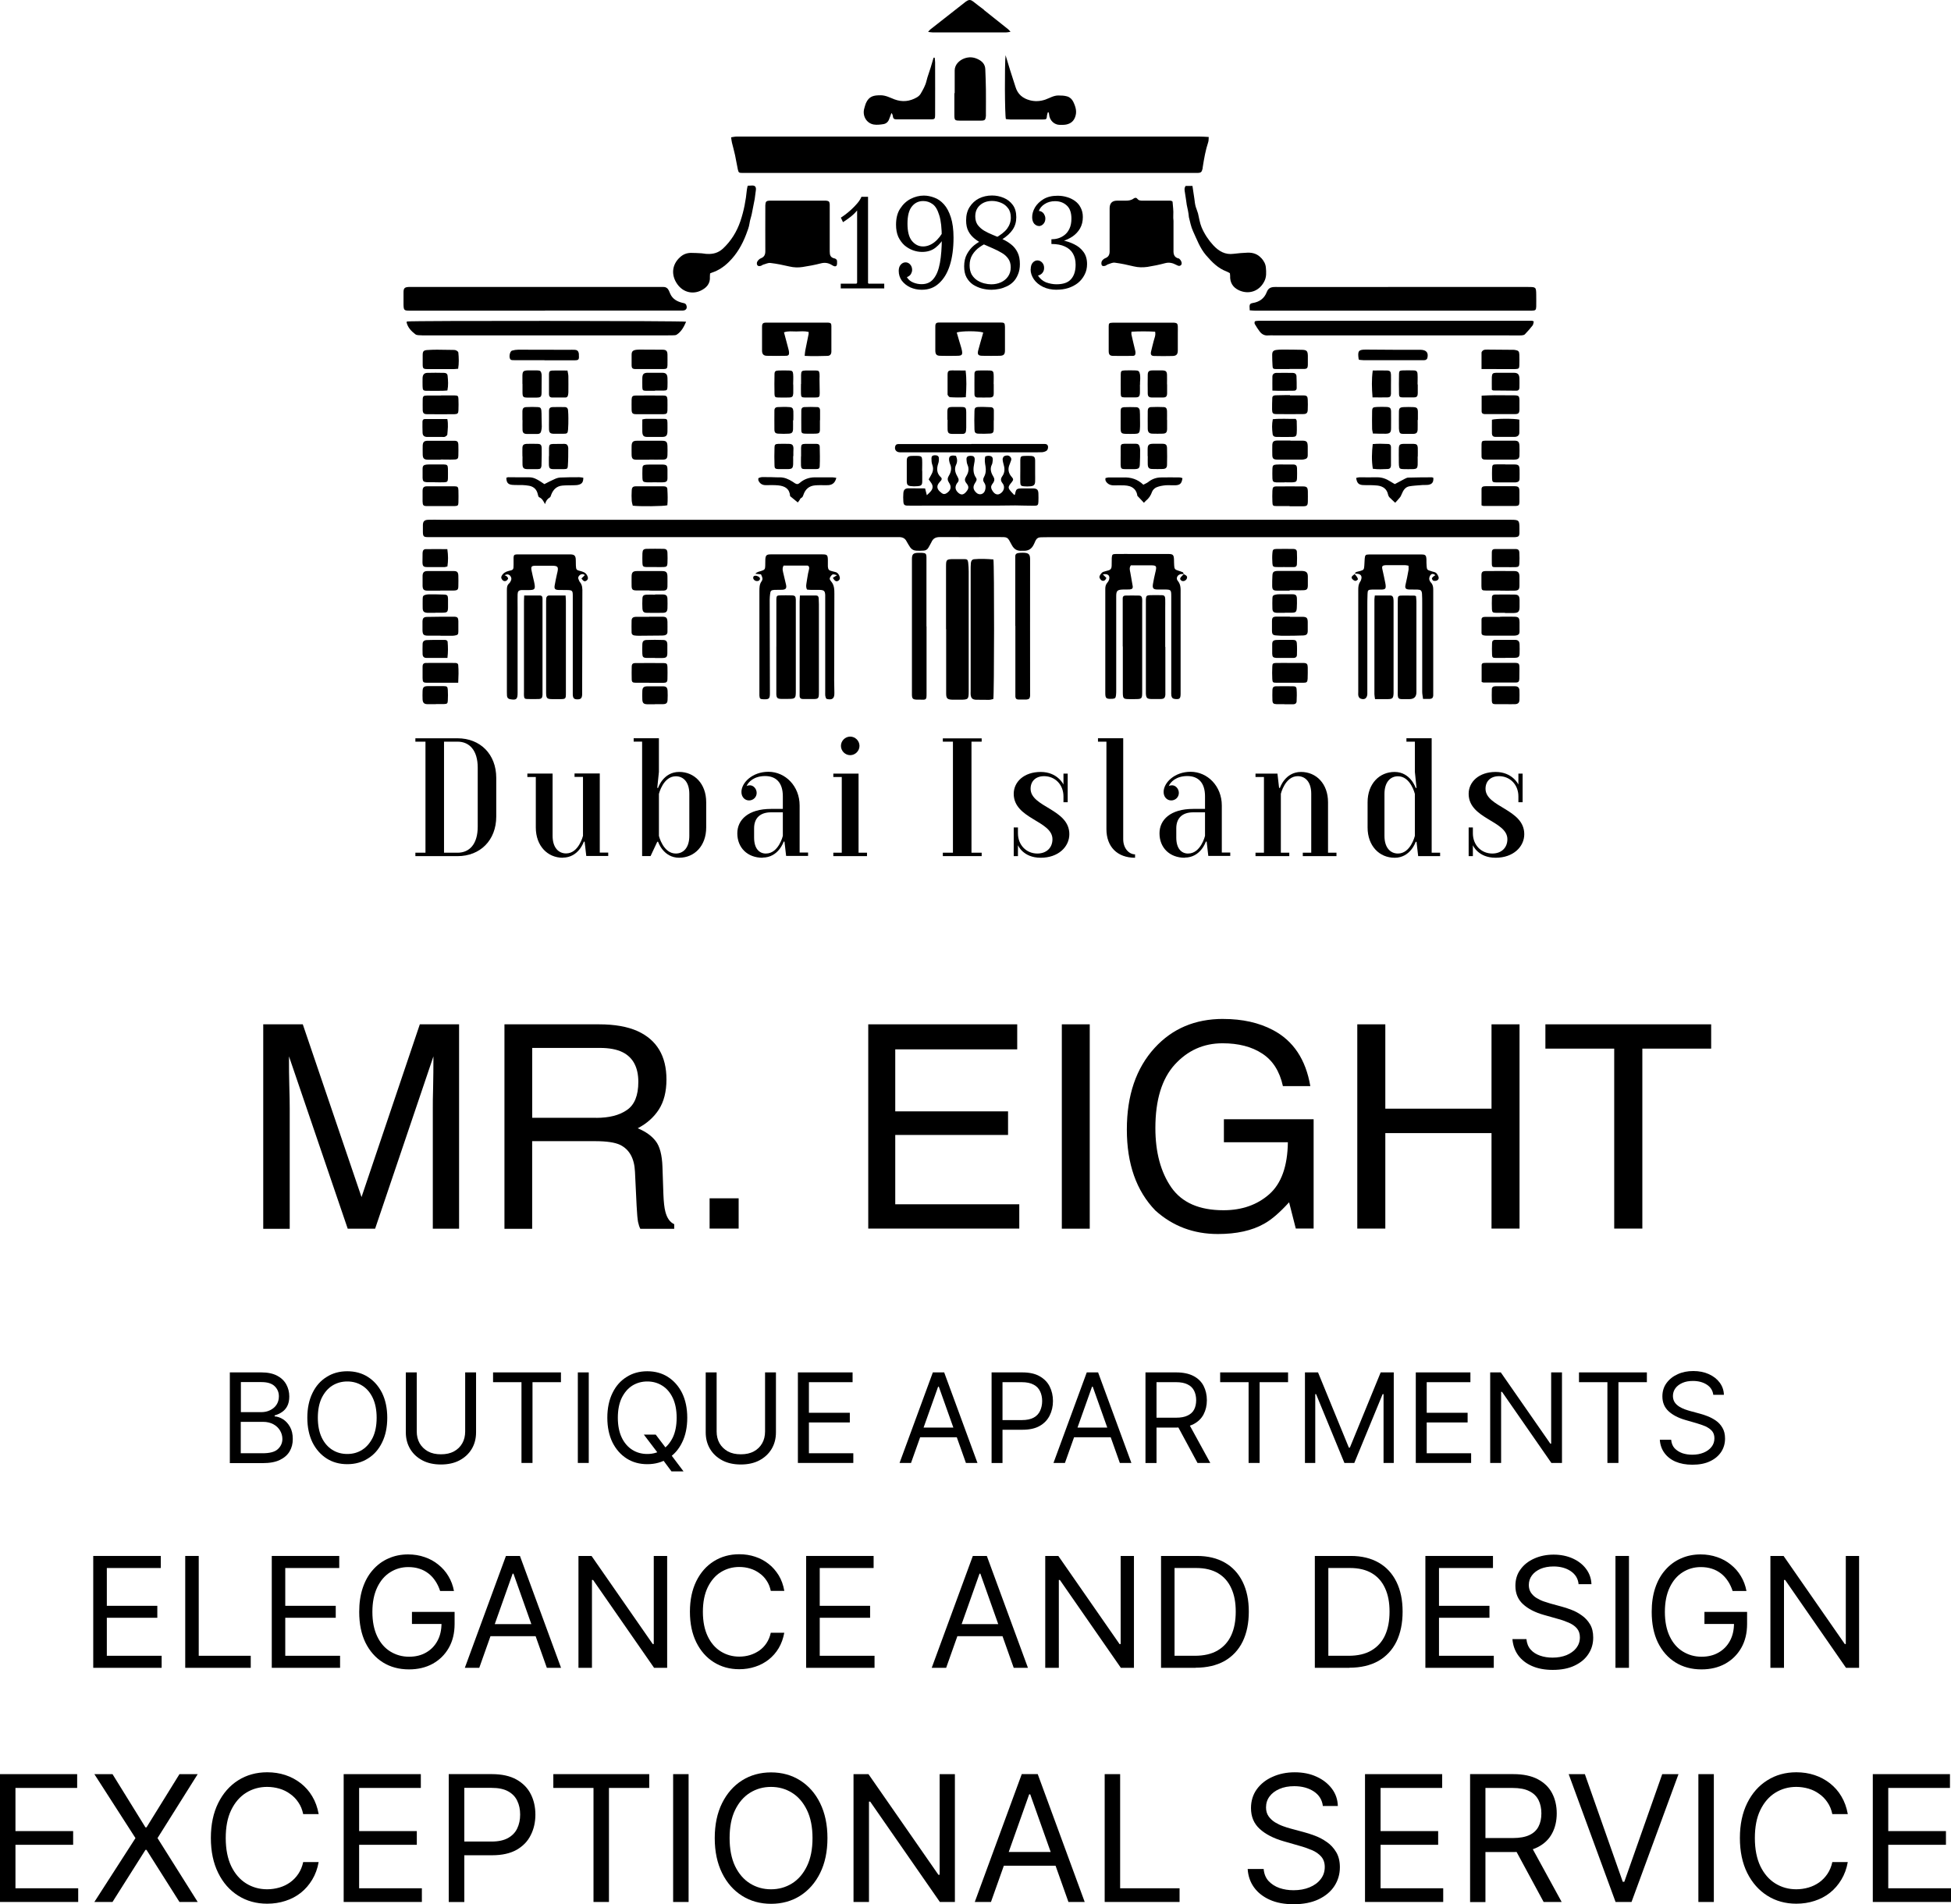 <?xml version="1.0" encoding="UTF-8"?>
<svg id="_Слой_1" data-name="Слой 1" xmlns="http://www.w3.org/2000/svg" viewBox="0 0 1127.21 1100.29">
  <polygon points="0 1098.98 0 1025.12 44.58 1025.12 44.58 1033.09 8.93 1033.09 8.93 1058.03 42.26 1058.03 42.26 1065.95 8.93 1065.95 8.93 1091.07 45.18 1091.07 45.18 1098.98 0 1098.98"/>
  <polygon points="65 1025.12 84.04 1055.89 84.64 1055.89 103.69 1025.12 114.22 1025.12 91.01 1062.08 114.22 1098.98 103.69 1098.98 84.64 1068.87 84.04 1068.87 65 1098.98 54.52 1098.98 78.27 1062.08 54.52 1025.12 65 1025.12"/>
  <path d="m184.1,1048.21h-8.93c-.54-2.56-1.43-4.82-2.8-6.79-1.31-1.96-2.86-3.57-4.76-4.88-1.85-1.37-3.93-2.38-6.19-3.04-2.26-.65-4.64-1.01-7.08-1.01-4.46,0-8.51,1.13-12.14,3.39-3.63,2.26-6.49,5.6-8.63,10s-3.15,9.82-3.15,16.19,1.07,11.79,3.15,16.19c2.14,4.4,5,7.74,8.63,10,3.63,2.26,7.68,3.39,12.14,3.39,2.44,0,4.82-.36,7.08-1.01,2.26-.65,4.35-1.67,6.19-2.98,1.9-1.37,3.45-2.98,4.76-4.94,1.31-1.96,2.26-4.23,2.8-6.79h8.93c-.65,3.75-1.9,7.14-3.69,10.12-1.79,2.98-3.99,5.54-6.61,7.62s-5.59,3.63-8.93,4.7c-3.27,1.07-6.79,1.61-10.48,1.61-6.31,0-11.9-1.55-16.78-4.64-4.88-3.09-8.75-7.44-11.55-13.15-2.8-5.65-4.23-12.38-4.23-20.18s1.43-14.52,4.23-20.18c2.8-5.65,6.67-10.06,11.55-13.15s10.54-4.64,16.78-4.64c3.75,0,7.2.54,10.48,1.61,3.27,1.07,6.25,2.68,8.93,4.76,2.62,2.08,4.88,4.58,6.61,7.56,1.79,2.98,2.98,6.31,3.69,10.12v.12Z"/>
  <polygon points="198.56 1098.98 198.56 1025.12 243.14 1025.12 243.14 1033.09 207.49 1033.09 207.49 1058.03 240.82 1058.03 240.82 1065.95 207.49 1065.95 207.49 1091.07 243.74 1091.07 243.74 1098.98 198.56 1098.98"/>
  <path d="m259.27,1098.98v-73.87h24.94c5.77,0,10.54,1.07,14.23,3.15s6.43,4.88,8.21,8.39c1.79,3.51,2.68,7.5,2.68,11.84s-.89,8.33-2.68,11.84c-1.73,3.57-4.46,6.37-8.15,8.51-3.69,2.08-8.39,3.15-14.17,3.15h-17.92v-7.92h17.62c3.99,0,7.14-.71,9.58-2.08,2.38-1.37,4.17-3.21,5.24-5.54,1.13-2.38,1.67-5,1.67-7.98s-.54-5.59-1.67-7.92c-1.07-2.32-2.86-4.17-5.24-5.48-2.44-1.37-5.65-2.02-9.64-2.02h-15.71v65.95h-8.93l-.06-.06Z"/>
  <polygon points="319.69 1033.09 319.69 1025.12 375.1 1025.12 375.1 1033.09 351.83 1033.09 351.83 1098.98 342.9 1098.98 342.9 1033.09 319.69 1033.09"/>
  <rect x="388.91" y="1025.12" width="8.93" height="73.87"/>
  <path d="m478.07,1062.08c0,7.8-1.43,14.52-4.23,20.18-2.8,5.65-6.67,10.06-11.55,13.15s-10.54,4.64-16.78,4.64-11.9-1.55-16.78-4.64-8.75-7.44-11.55-13.15-4.23-12.38-4.23-20.18,1.43-14.52,4.23-20.18c2.8-5.65,6.67-10.06,11.55-13.15s10.54-4.64,16.78-4.64,11.9,1.55,16.78,4.64,8.75,7.44,11.55,13.15c2.8,5.71,4.23,12.38,4.23,20.18Zm-8.63,0c0-6.37-1.07-11.79-3.21-16.19-2.14-4.4-5-7.74-8.63-10-3.63-2.26-7.62-3.39-12.14-3.39s-8.51,1.13-12.14,3.39c-3.63,2.26-6.49,5.6-8.63,10-2.14,4.4-3.15,9.82-3.15,16.19s1.07,11.79,3.15,16.19c2.14,4.4,5,7.74,8.63,10,3.63,2.26,7.68,3.39,12.14,3.39s8.51-1.13,12.14-3.39c3.63-2.26,6.49-5.59,8.63-10,2.14-4.4,3.21-9.82,3.21-16.19Z"/>
  <polygon points="551.7 1025.12 551.7 1098.98 543.01 1098.98 502.77 1041.01 502.06 1041.01 502.06 1098.98 493.13 1098.98 493.13 1025.12 501.76 1025.12 542.17 1083.27 542.89 1083.27 542.89 1025.12 551.7 1025.12"/>
  <path d="m572.59,1098.98h-9.4l27.14-73.87h9.23l27.14,73.87h-9.4l-22.08-62.2h-.6l-22.08,62.2h.06Zm3.51-28.87h37.8v7.92h-37.8v-7.92Z"/>
  <polygon points="638.24 1098.98 638.24 1025.12 647.17 1025.12 647.17 1091.07 681.51 1091.07 681.51 1098.98 638.24 1098.98"/>
  <path d="m764.31,1043.63c-.42-3.63-2.2-6.49-5.24-8.51-3.1-2.02-6.84-3.04-11.31-3.04-3.27,0-6.13.54-8.57,1.61-2.44,1.07-4.35,2.5-5.71,4.35-1.37,1.85-2.02,3.93-2.02,6.31,0,1.96.48,3.69,1.43,5.06.95,1.37,2.2,2.56,3.69,3.51,1.49.89,3.04,1.67,4.7,2.26,1.61.6,3.15,1.07,4.52,1.43l7.5,2.02c1.9.48,4.05,1.19,6.43,2.08,2.38.89,4.64,2.08,6.84,3.63,2.2,1.49,3.99,3.45,5.42,5.83,1.43,2.38,2.14,5.3,2.14,8.75,0,3.99-1.07,7.62-3.15,10.83s-5.12,5.77-9.11,7.68c-3.99,1.9-8.81,2.86-14.46,2.86-5.3,0-9.88-.83-13.75-2.56s-6.9-4.11-9.11-7.14c-2.2-3.04-3.45-6.61-3.69-10.65h9.23c.24,2.8,1.19,5.12,2.8,6.9,1.67,1.79,3.75,3.15,6.25,4.05,2.56.89,5.3,1.31,8.21,1.31,3.39,0,6.49-.54,9.23-1.67,2.74-1.13,4.88-2.68,6.43-4.7,1.61-2.02,2.38-4.4,2.38-7.08,0-2.44-.71-4.46-2.08-6.01-1.37-1.55-3.15-2.8-5.42-3.75-2.26-.95-4.64-1.79-7.26-2.5l-9.11-2.62c-5.77-1.67-10.36-4.05-13.69-7.08-3.39-3.1-5.06-7.08-5.06-12.08,0-4.11,1.13-7.74,3.33-10.83,2.26-3.1,5.3-5.54,9.11-7.2,3.81-1.73,8.09-2.62,12.8-2.62s8.99.83,12.68,2.56c3.69,1.67,6.61,3.99,8.81,6.9s3.33,6.25,3.45,10h-8.63v.12Z"/>
  <polygon points="788.65 1098.98 788.65 1025.12 833.23 1025.12 833.23 1033.09 797.64 1033.09 797.64 1058.03 830.91 1058.03 830.91 1065.95 797.64 1065.95 797.64 1091.07 833.83 1091.07 833.83 1098.98 788.65 1098.98"/>
  <path d="m849.36,1098.98v-73.87h24.94c5.77,0,10.54,1.01,14.23,2.98,3.69,1.96,6.43,4.64,8.21,8.04s2.68,7.32,2.68,11.67-.89,8.21-2.68,11.55c-1.79,3.39-4.52,6.01-8.21,7.92s-8.39,2.86-14.11,2.86h-20.18v-8.09h19.88c3.93,0,7.14-.6,9.52-1.73,2.44-1.13,4.17-2.8,5.24-4.88,1.13-2.14,1.67-4.7,1.67-7.62s-.54-5.54-1.67-7.74c-1.13-2.2-2.86-3.93-5.3-5.12-2.44-1.25-5.65-1.85-9.64-1.85h-15.71v65.95h-8.93l.06-.06Zm34.76-33.15l18.15,33.15h-10.42l-17.92-33.15h10.18Z"/>
  <polygon points="915.67 1025.12 937.57 1087.32 938.46 1087.32 960.37 1025.12 969.77 1025.12 942.63 1098.98 933.41 1098.98 906.32 1025.12 915.67 1025.12"/>
  <rect x="981.26" y="1025.12" width="8.93" height="73.87"/>
  <path d="m1067.57,1048.21h-8.93c-.54-2.56-1.43-4.82-2.8-6.79-1.31-1.96-2.86-3.57-4.76-4.88-1.85-1.37-3.93-2.38-6.19-3.04-2.26-.65-4.64-1.01-7.08-1.01-4.46,0-8.51,1.13-12.14,3.39-3.63,2.26-6.49,5.6-8.63,10-2.14,4.4-3.15,9.82-3.15,16.19s1.07,11.79,3.15,16.19c2.14,4.4,5,7.74,8.63,10,3.63,2.26,7.68,3.39,12.14,3.39,2.44,0,4.82-.36,7.08-1.01,2.26-.65,4.34-1.67,6.19-2.98,1.9-1.37,3.45-2.98,4.76-4.94,1.31-1.96,2.26-4.23,2.8-6.79h8.93c-.65,3.75-1.9,7.14-3.69,10.12s-3.99,5.54-6.61,7.62-5.59,3.63-8.93,4.7c-3.27,1.07-6.79,1.61-10.48,1.61-6.31,0-11.9-1.55-16.78-4.64-4.88-3.09-8.75-7.44-11.61-13.15-2.8-5.65-4.23-12.38-4.23-20.18s1.43-14.52,4.23-20.18,6.67-10.06,11.61-13.15c4.88-3.1,10.54-4.64,16.78-4.64,3.75,0,7.2.54,10.48,1.61,3.27,1.07,6.25,2.68,8.93,4.76,2.62,2.08,4.88,4.58,6.61,7.56,1.79,2.98,2.98,6.31,3.69,10.12v.12Z"/>
  <polygon points="1082.03 1098.98 1082.03 1025.12 1126.61 1025.12 1126.61 1033.09 1090.96 1033.09 1090.96 1058.03 1124.29 1058.03 1124.29 1065.95 1090.96 1065.95 1090.96 1091.07 1127.21 1091.07 1127.21 1098.98 1082.03 1098.98"/>
  <polygon points="53.87 963.69 53.87 899.05 92.91 899.05 92.91 906.02 61.72 906.02 61.72 927.86 90.89 927.86 90.89 934.77 61.72 934.77 61.72 956.73 93.39 956.73 93.39 963.69 53.87 963.69"/>
  <polygon points="107.02 963.69 107.02 899.05 114.82 899.05 114.82 956.73 144.87 956.73 144.87 963.69 107.02 963.69"/>
  <polygon points="157.02 963.69 157.02 899.05 196 899.05 196 906.02 164.81 906.02 164.81 927.86 193.98 927.86 193.98 934.77 164.81 934.77 164.81 956.73 196.48 956.73 196.48 963.69 157.02 963.69"/>
  <path d="m254.27,919.23c-.71-2.14-1.61-4.05-2.74-5.71-1.13-1.73-2.44-3.15-3.99-4.35-1.55-1.19-3.27-2.14-5.24-2.74-1.96-.65-4.11-.95-6.43-.95-3.81,0-7.32,1.01-10.42,2.98-3.15,1.96-5.65,4.88-7.5,8.75-1.85,3.87-2.8,8.57-2.8,14.17s.95,10.3,2.8,14.17c1.85,3.87,4.4,6.79,7.62,8.75,3.21,1.96,6.79,2.98,10.77,2.98,3.69,0,6.96-.77,9.76-2.38,2.86-1.61,5.06-3.87,6.61-6.73,1.61-2.92,2.38-6.37,2.38-10.3l2.38.48h-19.46v-6.96h24.64v6.96c0,5.3-1.13,9.94-3.39,13.87-2.26,3.93-5.36,6.96-9.34,9.17-3.93,2.14-8.51,3.21-13.63,3.21-5.71,0-10.77-1.37-15.06-4.05-4.29-2.68-7.68-6.55-10.12-11.49-2.38-4.94-3.57-10.83-3.57-17.68,0-5.12.65-9.7,2.02-13.81,1.37-4.11,3.33-7.62,5.89-10.48,2.5-2.86,5.54-5.12,8.99-6.61,3.45-1.55,7.26-2.32,11.37-2.32,3.39,0,6.61.54,9.52,1.55,2.98,1.01,5.59,2.44,7.92,4.35,2.32,1.85,4.29,4.05,5.83,6.67,1.55,2.56,2.62,5.42,3.21,8.57h-8.09l.06-.06Z"/>
  <path d="m268.56,963.69l23.75-64.64h8.09l23.75,64.64h-8.21l-19.28-54.4h-.48l-19.28,54.4h-8.33Zm11.25-25.24h33.09v6.96h-33.09v-6.96Z"/>
  <polygon points="385.46 899.05 385.46 963.69 377.9 963.69 342.66 912.92 342.01 912.92 342.01 963.69 334.21 963.69 334.21 899.05 341.77 899.05 377.12 949.94 377.72 949.94 377.72 899.05 385.46 899.05"/>
  <path d="m453.13,919.23h-7.8c-.48-2.26-1.25-4.23-2.44-5.95-1.13-1.73-2.5-3.15-4.17-4.29-1.61-1.19-3.39-2.08-5.42-2.68-1.96-.6-4.05-.89-6.19-.89-3.93,0-7.44,1.01-10.65,2.98-3.15,1.96-5.65,4.88-7.56,8.75-1.85,3.87-2.8,8.57-2.8,14.17s.95,10.3,2.8,14.17,4.4,6.79,7.56,8.75c3.15,1.96,6.73,2.98,10.65,2.98,2.14,0,4.23-.3,6.19-.89,1.96-.6,3.75-1.49,5.42-2.62,1.67-1.19,3.04-2.62,4.17-4.34,1.13-1.73,1.96-3.69,2.44-5.95h7.8c-.6,3.27-1.67,6.25-3.21,8.87-1.55,2.62-3.51,4.82-5.83,6.67-2.32,1.79-4.94,3.21-7.8,4.11-2.86.95-5.89,1.43-9.17,1.43-5.54,0-10.42-1.37-14.7-4.05-4.29-2.68-7.68-6.55-10.12-11.49-2.44-4.94-3.69-10.83-3.69-17.68s1.25-12.68,3.69-17.68c2.44-4.94,5.83-8.81,10.12-11.49,4.29-2.68,9.17-4.05,14.7-4.05,3.27,0,6.31.48,9.17,1.43s5.48,2.32,7.8,4.17c2.32,1.79,4.23,4.05,5.83,6.61,1.55,2.56,2.62,5.54,3.21,8.87v.12Z"/>
  <polygon points="465.75 963.69 465.75 899.05 504.74 899.05 504.74 906.02 473.61 906.02 473.61 927.86 502.71 927.86 502.71 934.77 473.61 934.77 473.61 956.73 505.27 956.73 505.27 963.69 465.75 963.69"/>
  <path d="m538.31,963.69l23.75-64.64h8.09l23.75,64.64h-8.21l-19.28-54.4h-.48l-19.28,54.4h-8.33Zm11.25-25.24h33.09v6.96h-33.09v-6.96Z"/>
  <polygon points="655.15 899.05 655.15 963.69 647.59 963.69 612.35 912.92 611.75 912.92 611.75 963.69 603.9 963.69 603.9 899.05 611.46 899.05 646.81 949.94 647.47 949.94 647.47 899.05 655.15 899.05"/>
  <path d="m690.74,963.69h-19.94v-64.64h20.83c6.25,0,11.61,1.31,16.07,3.87,4.46,2.56,7.86,6.25,10.24,11.07,2.38,4.82,3.57,10.54,3.57,17.2s-1.19,12.5-3.57,17.38c-2.38,4.82-5.89,8.57-10.48,11.19-4.58,2.56-10.18,3.87-16.73,3.87v.06Zm-12.08-6.96h11.61c5.36,0,9.76-1.01,13.27-3.1,3.51-2.08,6.13-5,7.86-8.81,1.73-3.81,2.56-8.33,2.56-13.63s-.83-9.7-2.56-13.45c-1.73-3.81-4.23-6.67-7.62-8.69s-7.62-3.04-12.68-3.04h-12.5v50.77l.06-.06Z"/>
  <path d="m779.6,963.69h-19.94v-64.64h20.83c6.25,0,11.61,1.31,16.07,3.87s7.86,6.25,10.24,11.07c2.38,4.82,3.57,10.54,3.57,17.2s-1.19,12.5-3.57,17.38c-2.38,4.82-5.89,8.57-10.48,11.19-4.58,2.56-10.18,3.87-16.73,3.87v.06Zm-12.08-6.96h11.61c5.36,0,9.76-1.01,13.27-3.1,3.51-2.08,6.13-5,7.86-8.81,1.73-3.81,2.56-8.33,2.56-13.63s-.83-9.7-2.56-13.45c-1.73-3.81-4.23-6.67-7.62-8.69s-7.62-3.04-12.68-3.04h-12.5v50.77l.06-.06Z"/>
  <polygon points="823.53 963.69 823.53 899.05 862.58 899.05 862.58 906.02 831.39 906.02 831.39 927.86 860.55 927.86 860.55 934.77 831.39 934.77 831.39 956.73 863.05 956.73 863.05 963.69 823.53 963.69"/>
  <path d="m912.04,915.24c-.36-3.21-1.9-5.65-4.58-7.44-2.68-1.79-6.01-2.68-9.88-2.68-2.86,0-5.36.48-7.5,1.37-2.14.95-3.81,2.2-5,3.81-1.19,1.61-1.79,3.45-1.79,5.54,0,1.73.42,3.21,1.25,4.46.83,1.19,1.9,2.26,3.21,3.04,1.31.77,2.68,1.49,4.11,1.96,1.43.48,2.74.89,3.93,1.25l6.55,1.79c1.67.42,3.57,1.07,5.59,1.85,2.08.77,4.05,1.85,5.95,3.21,1.9,1.31,3.51,3.04,4.76,5.12,1.25,2.08,1.85,4.64,1.85,7.68,0,3.51-.89,6.67-2.74,9.46-1.79,2.8-4.46,5.06-7.98,6.73-3.45,1.67-7.68,2.5-12.68,2.5-4.64,0-8.63-.77-12.02-2.26-3.39-1.49-6.01-3.57-7.98-6.25-1.9-2.68-2.98-5.77-3.27-9.29h8.09c.24,2.44,1.01,4.46,2.44,6.07,1.43,1.61,3.27,2.74,5.48,3.51,2.2.77,4.64,1.13,7.2,1.13,2.98,0,5.65-.48,8.04-1.43,2.38-1.01,4.29-2.38,5.65-4.11,1.37-1.79,2.08-3.81,2.08-6.19,0-2.14-.6-3.87-1.79-5.24-1.19-1.37-2.8-2.44-4.76-3.27s-4.05-1.61-6.37-2.2l-7.98-2.26c-5.06-1.43-9.05-3.51-11.96-6.19-2.92-2.68-4.4-6.19-4.4-10.59,0-3.63.95-6.79,2.92-9.46,1.96-2.74,4.64-4.82,7.98-6.31,3.33-1.49,7.08-2.26,11.19-2.26s7.86.77,11.13,2.26c3.21,1.49,5.83,3.51,7.68,6.07,1.9,2.56,2.92,5.48,3.04,8.75h-7.56l.12-.12Z"/>
  <rect x="933.35" y="899.05" width="7.8" height="64.64"/>
  <path d="m1001.02,919.23c-.71-2.14-1.61-4.05-2.74-5.71-1.13-1.73-2.44-3.15-3.99-4.35-1.55-1.19-3.27-2.14-5.24-2.74-1.96-.65-4.11-.95-6.43-.95-3.81,0-7.32,1.01-10.42,2.98-3.15,1.96-5.65,4.88-7.5,8.75s-2.8,8.57-2.8,14.17.95,10.3,2.8,14.17,4.4,6.79,7.62,8.75,6.79,2.98,10.77,2.98c3.69,0,6.96-.77,9.76-2.38,2.86-1.61,5.06-3.87,6.61-6.73,1.61-2.92,2.38-6.37,2.38-10.3l2.38.48h-19.46v-6.96h24.64v6.96c0,5.3-1.13,9.94-3.39,13.87-2.26,3.93-5.36,6.96-9.34,9.17-3.93,2.14-8.51,3.21-13.63,3.21-5.71,0-10.77-1.37-15.06-4.05-4.29-2.68-7.68-6.55-10.12-11.49-2.38-4.94-3.57-10.83-3.57-17.68,0-5.12.65-9.7,2.02-13.81,1.37-4.11,3.33-7.62,5.89-10.48,2.5-2.86,5.54-5.12,8.99-6.61,3.45-1.55,7.26-2.32,11.37-2.32,3.39,0,6.61.54,9.52,1.55,2.98,1.01,5.59,2.44,7.92,4.35,2.32,1.85,4.29,4.05,5.83,6.67,1.55,2.56,2.62,5.42,3.21,8.57h-8.09l.06-.06Z"/>
  <polygon points="1074.11 899.05 1074.11 963.69 1066.55 963.69 1031.38 912.92 1030.72 912.92 1030.72 963.69 1022.87 963.69 1022.87 899.05 1030.48 899.05 1065.84 949.94 1066.43 949.94 1066.43 899.05 1074.11 899.05"/>
  <path d="m132.79,845.31v-52.32h18.27c3.63,0,6.67.65,9.05,1.9s4.11,2.92,5.3,5.06c1.13,2.08,1.73,4.4,1.73,6.96,0,2.26-.42,4.11-1.19,5.59s-1.85,2.62-3.1,3.45c-1.25.83-2.68,1.49-4.17,1.9v.54c1.61.12,3.21.65,4.82,1.67,1.61,1.01,2.98,2.5,4.05,4.4s1.61,4.23,1.61,7.02-.6,5-1.79,7.08c-1.19,2.08-3.1,3.75-5.65,5-2.56,1.25-5.89,1.85-10.06,1.85h-18.93l.06-.12Zm6.37-5.6h12.56c4.17,0,7.08-.77,8.81-2.38,1.73-1.61,2.62-3.57,2.62-5.89,0-1.79-.48-3.39-1.37-4.88-.89-1.49-2.2-2.74-3.87-3.63-1.67-.89-3.63-1.37-5.95-1.37h-12.86v18.21l.06-.06Zm0-23.75h11.73c1.9,0,3.63-.36,5.18-1.13,1.55-.77,2.8-1.79,3.69-3.15.89-1.37,1.37-2.98,1.37-4.82,0-2.32-.77-4.23-2.38-5.83-1.61-1.61-4.17-2.44-7.62-2.44h-11.96v17.38Z"/>
  <path d="m223.74,819.18c0,5.54-1.01,10.3-2.98,14.28-1.96,4.05-4.7,7.14-8.21,9.29-3.45,2.2-7.44,3.27-11.9,3.27s-8.45-1.07-11.9-3.27c-3.45-2.2-6.19-5.3-8.21-9.29-1.96-4.05-2.98-8.81-2.98-14.28s1.01-10.3,2.98-14.29c1.96-4.05,4.7-7.14,8.21-9.29,3.45-2.2,7.44-3.27,11.9-3.27s8.45,1.07,11.9,3.27c3.45,2.2,6.19,5.3,8.21,9.29,1.96,4.05,2.98,8.81,2.98,14.29Zm-6.13,0c0-4.52-.77-8.33-2.26-11.49-1.49-3.1-3.51-5.48-6.13-7.08-2.56-1.61-5.42-2.38-8.57-2.38s-6.01.77-8.63,2.38c-2.56,1.61-4.58,3.99-6.13,7.08-1.49,3.1-2.26,6.96-2.26,11.49s.77,8.33,2.26,11.49c1.49,3.1,3.57,5.48,6.13,7.08,2.56,1.61,5.42,2.38,8.63,2.38s6.01-.77,8.57-2.38c2.56-1.61,4.58-3.99,6.13-7.08,1.49-3.1,2.26-6.96,2.26-11.49Z"/>
  <path d="m268.74,792.99h6.31v34.64c0,3.57-.83,6.79-2.5,9.58-1.67,2.8-4.05,5-7.08,6.61-3.04,1.61-6.61,2.38-10.71,2.38s-7.68-.77-10.71-2.38c-3.04-1.61-5.42-3.81-7.08-6.61s-2.5-6.01-2.5-9.58v-34.64h6.31v34.11c0,2.56.54,4.82,1.67,6.84,1.13,1.96,2.74,3.51,4.82,4.7,2.08,1.13,4.58,1.67,7.5,1.67s5.42-.54,7.5-1.67c2.08-1.13,3.69-2.68,4.82-4.7,1.13-1.96,1.67-4.29,1.67-6.84v-34.11Z"/>
  <polygon points="284.87 798.64 284.87 792.99 324.09 792.99 324.09 798.64 307.66 798.64 307.66 845.31 301.29 845.31 301.29 798.64 284.87 798.64"/>
  <rect x="333.85" y="792.99" width="6.31" height="52.32"/>
  <path d="m371.89,828.94h6.96l5.83,7.68,1.55,2.02,8.69,11.55h-6.96l-5.71-7.68-1.43-1.96-8.87-11.67-.06.06Zm25.18-9.76c0,5.54-1.01,10.3-2.98,14.28-1.96,4.05-4.7,7.14-8.21,9.29-3.45,2.2-7.44,3.27-11.9,3.27s-8.45-1.07-11.9-3.27-6.19-5.3-8.21-9.29c-1.96-4.05-2.98-8.81-2.98-14.28s1.01-10.3,2.98-14.29c1.96-4.05,4.7-7.14,8.21-9.29,3.45-2.2,7.44-3.27,11.9-3.27s8.45,1.07,11.9,3.27c3.45,2.2,6.19,5.3,8.21,9.29,1.96,4.05,2.98,8.81,2.98,14.29Zm-6.13,0c0-4.52-.77-8.33-2.26-11.49-1.49-3.1-3.51-5.48-6.13-7.08-2.56-1.61-5.42-2.38-8.57-2.38s-6.01.77-8.63,2.38c-2.56,1.61-4.58,3.99-6.13,7.08-1.49,3.1-2.26,6.96-2.26,11.49s.77,8.33,2.26,11.49c1.49,3.1,3.57,5.48,6.13,7.08,2.56,1.61,5.42,2.38,8.63,2.38s6.01-.77,8.57-2.38c2.56-1.61,4.58-3.99,6.13-7.08,1.49-3.1,2.26-6.96,2.26-11.49Z"/>
  <path d="m442,792.99h6.31v34.64c0,3.57-.83,6.79-2.5,9.58-1.67,2.8-4.05,5-7.08,6.61s-6.61,2.38-10.71,2.38-7.68-.77-10.71-2.38-5.42-3.81-7.08-6.61c-1.67-2.8-2.5-6.01-2.5-9.58v-34.64h6.31v34.11c0,2.56.54,4.82,1.67,6.84,1.13,1.96,2.74,3.51,4.82,4.7,2.08,1.13,4.58,1.67,7.5,1.67s5.42-.54,7.5-1.67c2.08-1.13,3.69-2.68,4.82-4.7,1.13-1.96,1.67-4.29,1.67-6.84v-34.11Z"/>
  <polygon points="460.99 845.31 460.99 792.99 492.59 792.99 492.59 798.64 467.36 798.64 467.36 816.32 490.99 816.32 490.99 821.91 467.36 821.91 467.36 839.71 493.01 839.71 493.01 845.31 460.99 845.31"/>
  <path d="m526.4,845.31h-6.67l19.23-52.32h6.55l19.23,52.32h-6.67l-15.65-44.05h-.42l-15.65,44.05h.06Zm2.44-20.42h26.78v5.59h-26.78v-5.59Z"/>
  <path d="m572.89,792.99h17.68c4.11,0,7.44.71,10.06,2.2,2.62,1.49,4.58,3.45,5.83,5.95s1.9,5.3,1.9,8.39-.65,5.89-1.9,8.39-3.15,4.52-5.77,6.01c-2.62,1.49-5.95,2.2-10,2.2h-12.68v-5.59h12.44c2.8,0,5.06-.48,6.79-1.43,1.73-.95,2.92-2.26,3.69-3.93.77-1.67,1.19-3.57,1.19-5.65s-.42-3.99-1.19-5.59c-.77-1.67-2.02-2.98-3.75-3.87-1.73-.95-3.99-1.43-6.84-1.43h-11.13v46.72h-6.31v-52.38Z"/>
  <path d="m615.33,845.31h-6.67l19.23-52.32h6.55l19.23,52.32h-6.67l-15.65-44.05h-.42l-15.65,44.05h.06Zm2.44-20.42h26.78v5.59h-26.78v-5.59Z"/>
  <path d="m661.81,845.31v-52.32h17.68c4.11,0,7.44.71,10.06,2.08,2.62,1.37,4.58,3.27,5.83,5.71s1.9,5.18,1.9,8.27-.65,5.83-1.9,8.21c-1.25,2.38-3.21,4.29-5.77,5.6-2.62,1.37-5.95,2.02-10,2.02h-14.29v-5.71h14.11c2.8,0,5.06-.42,6.73-1.25,1.73-.83,2.98-1.96,3.75-3.45.77-1.49,1.19-3.33,1.19-5.42s-.42-3.93-1.19-5.48c-.77-1.55-2.02-2.8-3.75-3.63-1.73-.89-3.99-1.31-6.84-1.31h-11.13v46.72h-6.31l-.06-.06Zm24.58-23.51l12.86,23.51h-7.38l-12.68-23.51h7.2Z"/>
  <polygon points="704.96 798.64 704.96 792.99 744.19 792.99 744.19 798.64 727.76 798.64 727.76 845.31 721.39 845.31 721.39 798.64 704.96 798.64"/>
  <polygon points="753.95 792.99 761.51 792.99 779.31 836.44 779.9 836.44 797.7 792.99 805.26 792.99 805.26 845.31 799.36 845.31 799.36 805.55 798.83 805.55 782.46 845.31 776.75 845.31 760.38 805.55 759.9 805.55 759.9 845.31 753.95 845.31 753.95 792.99"/>
  <polygon points="817.99 845.31 817.99 792.99 849.54 792.99 849.54 798.64 824.3 798.64 824.3 816.32 847.93 816.32 847.93 821.91 824.3 821.91 824.3 839.71 849.96 839.71 849.96 845.31 817.99 845.31"/>
  <polygon points="902.45 792.99 902.45 845.31 896.32 845.31 867.81 804.24 867.28 804.24 867.28 845.31 860.97 845.31 860.97 792.99 867.1 792.99 895.73 834.18 896.2 834.18 896.2 792.99 902.45 792.99"/>
  <polygon points="912.28 798.64 912.28 792.99 951.5 792.99 951.5 798.64 935.07 798.64 935.07 845.31 928.7 845.31 928.7 798.64 912.28 798.64"/>
  <path d="m989.89,806.08c-.3-2.56-1.55-4.58-3.75-6.01-2.2-1.43-4.88-2.14-8.04-2.14-2.32,0-4.35.36-6.07,1.13-1.73.77-3.1,1.79-4.05,3.1-.95,1.31-1.43,2.8-1.43,4.46,0,1.37.36,2.62,1.01,3.63s1.55,1.79,2.62,2.5c1.07.65,2.14,1.19,3.33,1.61,1.13.42,2.2.71,3.21,1.01l5.3,1.43c1.37.36,2.86.83,4.52,1.49,1.67.65,3.27,1.49,4.82,2.56,1.55,1.07,2.8,2.44,3.81,4.17,1.01,1.73,1.49,3.75,1.49,6.19,0,2.8-.71,5.36-2.2,7.68-1.49,2.26-3.63,4.11-6.43,5.42-2.8,1.37-6.25,2.02-10.24,2.02-3.75,0-6.96-.6-9.76-1.79-2.74-1.19-4.88-2.92-6.43-5.06s-2.44-4.7-2.62-7.56h6.55c.18,1.96.83,3.63,1.96,4.88,1.19,1.25,2.68,2.2,4.46,2.86,1.79.6,3.75.89,5.83.89,2.44,0,4.58-.42,6.49-1.19,1.9-.77,3.45-1.9,4.58-3.33,1.13-1.43,1.67-3.1,1.67-5,0-1.73-.48-3.15-1.43-4.23-.95-1.07-2.26-1.96-3.81-2.68-1.61-.65-3.27-1.25-5.12-1.79l-6.43-1.85c-4.11-1.19-7.32-2.86-9.7-5.06-2.38-2.2-3.57-5.06-3.57-8.57,0-2.92.77-5.48,2.38-7.68s3.75-3.93,6.43-5.12c2.68-1.25,5.71-1.85,9.05-1.85s6.37.6,8.99,1.79c2.62,1.19,4.7,2.8,6.25,4.88,1.55,2.08,2.38,4.46,2.44,7.08h-6.13v.12Z"/>
  <path d="m152.02,591.87h22.92l33.93,99.82,33.69-99.82h22.68v118.09h-15.18v-69.7c0-2.44,0-6.43.18-11.96.12-5.59.18-11.55.18-17.92l-33.69,99.58h-15.83l-33.93-99.58v3.63c0,2.92,0,7.32.18,13.27.18,5.89.24,10.24.24,13.04v69.7h-15.3v-118.09l-.06-.06Z"/>
  <path d="m344.45,645.91c7.5,0,13.39-1.49,17.74-4.52,4.4-2.98,6.61-8.39,6.61-16.25,0-8.39-3.04-14.17-9.17-17.2-3.27-1.61-7.62-2.44-13.09-2.44h-39.05v40.36h36.96v.06Zm-52.97-54.04h54.64c8.99,0,16.43,1.31,22.26,3.93,11.07,5.06,16.67,14.34,16.67,27.92,0,7.08-1.49,12.86-4.4,17.38-2.92,4.52-6.96,8.09-12.2,10.83,4.58,1.9,8.04,4.35,10.36,7.38,2.38,3.04,3.69,8.04,3.93,14.88l.54,15.83c.18,4.52.54,7.86,1.13,10.06.95,3.75,2.68,6.19,5.12,7.26v2.68h-19.58c-.54-1.01-.95-2.32-1.31-3.93-.3-1.61-.6-4.7-.83-9.34l-.95-19.7c-.36-7.74-3.21-12.86-8.57-15.53-3.04-1.43-7.86-2.14-14.4-2.14h-36.43v50.65h-16.01v-118.09l.06-.06Z"/>
  <rect x="409.98" y="692.4" width="16.78" height="17.5"/>
  <polygon points="501.64 591.87 587.71 591.87 587.71 606.33 517.24 606.33 517.24 642.16 582.41 642.16 582.41 655.79 517.24 655.79 517.24 695.85 588.9 695.85 588.9 709.9 501.64 709.9 501.64 591.87"/>
  <rect x="613.48" y="591.87" width="16.13" height="118.09"/>
  <path d="m706.75,588.77c11.07,0,20.65,2.14,28.75,6.43,11.73,6.19,18.93,16.96,21.55,32.38h-15.83c-1.9-8.63-5.89-14.88-11.96-18.81-6.07-3.99-13.69-5.95-22.92-5.95-10.95,0-20.12,4.11-27.62,12.32-7.44,8.21-11.19,20.42-11.19,36.66,0,14.05,3.1,25.47,9.23,34.34,6.19,8.81,16.19,13.15,30.12,13.15,10.65,0,19.46-3.1,26.43-9.23,7.02-6.19,10.59-16.25,10.77-30.06h-36.96v-13.27h51.84v63.15h-10.3l-3.87-15.18c-5.42,5.95-10.18,10.06-14.4,12.38-7.02,3.99-15.95,5.95-26.78,5.95-13.99,0-26.01-4.52-36.07-13.57-11.01-11.37-16.49-26.96-16.49-46.78s5.36-35.47,16.07-47.2c10.18-11.13,23.33-16.73,39.52-16.73h.12Z"/>
  <polygon points="784.19 591.87 800.38 591.87 800.38 640.61 861.74 640.61 861.74 591.87 877.93 591.87 877.93 709.9 861.74 709.9 861.74 654.72 800.38 654.72 800.38 709.9 784.19 709.9 784.19 591.87"/>
  <polygon points="988.64 591.87 988.64 605.91 948.88 605.91 948.88 709.9 932.63 709.9 932.63 605.91 892.87 605.91 892.87 591.87 988.64 591.87"/>
  <path d="m680.86,149.33c-2.44-.65-2.92-2.38-2.86-4.58v-17.14c-.12-1.07-.18-2.2-.12-3.27.18-2.62-.24-5.18-.42-7.8-.3-.36-.77-.6-1.49-.6h-15.71c-1.19,0-2.32,0-3.15-1.07-.65-.83-1.49-.65-2.2-.12-1.37,1.01-2.86,1.19-4.46,1.19h-5c-2.92,0-4.35,1.49-4.35,4.46v24.88c0,1.79-.6,3.15-2.44,3.87-.77.3-1.61.95-2.02,1.67-.36.6-.42,1.67-.12,2.32.42.83,1.43.65,2.26.36.48-.18.83-.6,1.25-.71,1.31-.42,2.74-1.19,4.05-1.01,3.69.48,7.32,1.25,10.95,2.14,2.68.65,5.3.65,7.92.3,3.45-.54,6.84-1.25,10.18-2.14,2.38-.65,4.4-.12,6.43.95.95.48,1.79,1.01,2.74.18.65-.6.54-1.9-.3-2.98-.3-.36-.71-.83-1.07-.95l-.06.06Z"/>
  <path d="m728.77,149.21c-2.14-2.44-4.88-3.33-8.04-3.21-2.68.12-5.3.3-7.92.65-5,.71-8.69-1.55-11.84-4.94-2.8-3.04-5.12-6.55-6.73-10.36-1.07-2.56-1.43-5.36-2.08-8.04-.36-1.31-.95-2.56-1.31-3.81-.42-1.43-.6-3.04-.77-4.52-.42-2.5-.77-5.06-1.13-7.56h-3.93c-.95,1.37-.6,2.62-.42,3.81.36,2.38.77,4.82,1.07,7.2.48,2.2,1.01,4.46,1.19,6.73v.18c.71,2.8,1.25,5.71,2.44,8.27,2.2,4.76,3.99,9.76,7.5,13.87,3.39,3.93,6.9,7.56,11.9,9.4.65.24,1.31.65,1.9,1.01,0,.54.12.95.12,1.37-.18,3.99,1.55,6.84,5.18,8.51,5.42,2.44,11.49.77,14.52-5.12,1.37-2.56,1.19-5.3.95-8.04-.18-2.14-1.19-3.87-2.62-5.48v.06Z"/>
  <path d="m560.98,300.33h311.95c4.64,0,4.94.3,4.94,4.94v2.98c-.12,1.43-.54,1.9-1.96,2.08-.83.12-1.67.06-2.5.06h-267.55c-1.49,0-2.98.06-4.46.06s-2.5.65-3.15,2.02c-.36.83-.71,1.67-1.13,2.44-1.07,2.08-2.74,3.27-5.12,3.33h-1.49c-2.68.18-4.52-.65-5.95-3.33-2.62-4.88-2.08-4.58-7.92-4.58-11.25,0-22.44.06-33.63,0-2.44,0-3.93.77-4.88,2.98-.48,1.07-1.13,1.96-1.67,3.04-.6,1.13-1.55,1.73-2.74,1.79-1.43.12-2.8.12-4.23.06-1.55-.06-2.86-.77-3.75-2.14-.65-1.07-1.37-2.08-1.9-3.15-.89-1.85-2.32-2.56-4.4-2.56H247.13c-2.32,0-2.74-.48-2.8-2.8v-4.23c.06-2.02.83-2.86,2.92-2.98,2.5-.12,5,0,7.5,0h306.47-.24Z"/>
  <path d="m698.36,79.15c-.12,1.19,0,2.14-.3,2.98-1.55,4.64-2.38,9.46-3.15,14.34,0,.36-.06.65-.12,1.01-.48,2.02-.95,2.44-3.1,2.44h-262.84c-1.9,0-2.14-.18-2.56-2.02-.6-2.74-1.01-5.54-1.61-8.27-.54-2.44-1.19-4.82-1.79-7.2-.24-.95-.3-1.9-.48-3.1,1.25-.18,2.2-.42,3.15-.42h267.37c1.73,0,3.39.12,5.42.24Z"/>
  <path d="m722.05,179.39c0-1.01-.12-1.67-.12-2.32,0-1.19.54-1.79,1.73-1.96,3.93-.6,6.79-2.62,8.21-6.31.95-2.5,2.56-2.98,5-2.98,21.96.06,43.87,0,65.83,0h80.29c4.4,0,4.52.12,4.58,4.4,0,2.32.06,4.64,0,6.96-.06,1.96-.48,2.26-2.44,2.32h-160.29c-.83,0-1.61-.12-2.68-.18l-.12.06Z"/>
  <path d="m314.92,179.51h-78.03c-3.45,0-3.69-.24-3.75-3.63v-6.96c0-2.32.6-2.98,2.92-3.1,2.5-.06,5,0,7.5,0h139.81c1.49,0,2.5.83,3.1,2.14.3.6.48,1.19.77,1.79,1.37,3.1,3.99,4.46,7.08,5.24.89.18,1.85.3,2.2,1.31.71,1.79-.12,3.1-2.08,3.15h-79.52v.06Z"/>
  <path d="m460.75,115.94h16.49c1.67.18,2.02.54,2.14,2.14v27.14c0,2.08.36,3.57,2.62,4.05.83.18,1.61.71,1.61,1.67,0,.83.12,1.96-.3,2.56-.65.77-1.73.24-2.5-.24-2.02-1.31-4.11-1.73-6.61-1.07-3.45.89-6.96,1.55-10.48,2.08-2.56.42-5.12.3-7.68-.3-3.63-.83-7.26-1.61-10.95-2.02-1.37-.18-2.86.65-4.29,1.01-.36.12-.71.48-1.07.6-.83.3-1.79.36-2.26-.48-.3-.54-.24-1.49.12-2.02.42-.71,1.19-1.49,1.96-1.79,2.2-.83,2.68-2.38,2.62-4.52-.06-7.98,0-15.95,0-23.87v-2.26c.12-2.14.48-2.62,2.68-2.68h15.95-.06Z"/>
  <path d="m291.24,332.24c.83.36,1.25.48,1.49.71.36.36.89.95.83,1.31-.12.54-.65,1.13-1.19,1.37-.77.36-1.61.12-2.2-.65-.6-.77-.77-1.43-.3-2.26.83-1.55,2.26-2.38,3.93-2.8,2.8-.6,2.92-.71,2.92-3.57v-4.23c.12-1.43.42-1.67,1.85-1.79h30.65c2.38,0,3.45.48,3.45,3.33,0,1.07,0,2.14.06,3.21.12,2.26.3,2.5,2.44,3.04,1.61.42,3.15.83,4.05,2.56.71,1.31.65,2.32-.42,3.04-1.01.65-1.67.42-2.86-1.25.6-.6,1.19-1.19,1.96-1.96-.95-.77-2.02-.71-2.86-.06-.77.6-1.31,1.55-.71,2.62.24.42.3,1.01.65,1.37,1.55,1.79,1.55,3.93,1.49,6.13,0,19.23-.06,38.51-.12,57.74v1.25c-.12,2.08-.77,2.74-2.74,2.74s-2.56-.65-2.68-2.74v-57.26c0-2.74-.3-3.1-3.15-3.15-1.73,0-3.51,0-5.24-.06-1.85-.12-2.38-.65-2.08-2.56.36-2.26.89-4.52,1.37-6.79,0-.24.18-.48.18-.71.77-3.33.3-3.93-3.15-3.93h-9.46c-2.38,0-2.74.54-2.26,2.92.42,2.08.95,4.23,1.43,6.31.12.42.18.83.24,1.19.54,3.04.06,3.57-2.92,3.63h-4.46c-1.79.12-2.32.71-2.38,2.5-.06,2.38,0,4.82,0,7.2v49.76c0,3.63-.71,4.23-4.23,3.63-1.19-.18-1.79-.83-1.9-1.96-.06-.65-.06-1.31-.06-1.96v-59.22c0-1.49.12-2.8,1.31-3.81.36-.3.6-.77.83-1.19.6-1.01.65-2.02-.12-3.04-.83-1.07-1.85-1.25-3.57-.42l-.06-.18Z"/>
  <path d="m684.01,331.7h-1.49c-2.02.12-3.39,2.32-2.08,3.87,1.9,2.26,1.67,4.76,1.67,7.26v58.21c-.06,2.62-.6,3.1-3.15,2.86-1.31-.12-1.96-.65-2.2-1.96-.12-.83-.06-1.67-.06-2.5v-54.76c0-3.93-.12-4.05-4.05-4.05h-3.75c-2.62,0-3.21-.71-2.74-3.39.36-2.14.83-4.23,1.31-6.31,0-.24.12-.48.18-.71.71-3.21.48-3.57-2.92-3.57h-11.37c-1.07,1.49-.54,2.92-.3,4.23.48,2.62.95,5.18,1.37,7.8.18,1.25-.36,1.79-1.73,1.9-1.31.12-2.68,0-3.99.06-3.15.12-3.81.71-3.81,3.87v54.22c0,1.01,0,2.02-.12,2.98-.18,1.67-.6,1.96-2.2,2.08h-.48c-2.98.12-3.51-.36-3.51-3.33v-60.24c0-1.43.3-2.56,1.25-3.63.42-.48.77-1.07.95-1.73.65-2.32-.71-3.57-3.63-2.98.77.77,1.43,1.43,2.08,2.08-.54,1.19-1.31,1.96-2.5,1.55-.65-.24-1.25-1.07-1.49-1.79-.3-.89,1.13-2.92,2.14-3.27.95-.3,1.9-.6,2.86-.83,1.49-.36,2.02-1.31,2.02-2.74s0-2.98.06-4.46c.12-1.96.36-2.32,2.38-2.32,3.75-.06,7.5,0,11.25,0h19.17c2.5,0,3.04.54,3.15,3.04.06,1.25,0,2.5.12,3.75.12,1.85.48,2.26,2.26,2.8.95.3,1.9.6,2.8,1.01.18.12.24.54.36.83h.06l.12.18Z"/>
  <path d="m782.64,331.64c.54-1.43,1.96-1.31,3.1-1.67,2.14-.65,2.32-.77,2.5-3.04.12-1.43.12-2.8.24-4.23.18-1.96.54-2.32,2.44-2.32h30.42c2.26,0,2.68.54,2.8,2.86,0,1.31,0,2.68.12,3.99.12,1.79.42,2.14,2.08,2.62.77.24,1.61.54,2.38.71,1.37.36,1.9,1.55,2.38,2.68.36.83,0,1.73-.83,2.14-.6.3-1.43.36-2.08.18-.42-.12-.83-.83-.89-1.31,0-.3.48-.77.77-1.07s.71-.48,1.25-.83c-1.01-.83-1.96-.95-2.62-.3-.6.6-.95,1.61-.95,2.38s.48,1.61,1.01,2.2c1.13,1.19,1.31,2.56,1.31,4.11v61.19c-.06,1.19-.71,1.85-1.9,1.9-1.25.06-2.44,0-3.99,0-.18-1.49-.48-2.8-.48-4.05v-51.25c0-1.85,0-3.63-.12-5.48-.18-1.85-.71-2.32-2.56-2.38-1.67-.06-3.33,0-5-.06-1.96-.12-2.38-.83-1.96-2.74.65-2.8,1.25-5.65,1.73-8.51.12-.77,0-1.61,0-2.5-.77-.12-1.37-.3-1.9-.3h-11.19c-2.14.12-2.44.6-1.96,2.62.6,2.5,1.07,5,1.61,7.56.06.3.12.65.18,1.01.3,2.38-.12,2.86-2.44,2.92h-5.48c-2.14.06-2.44.36-2.5,2.5-.12,2.56-.12,5.12-.12,7.68v50.24c-.18,2.44-1.67,3.45-3.93,2.56-.54-.18-1.01-.83-1.19-1.43-.24-.77-.12-1.67-.12-2.44v-58.99c0-1.67.12-3.27,1.13-4.7.36-.48.54-1.01.65-1.61.42-1.61-.42-2.74-2.08-2.92-.6-.06-1.13-.12-1.73-.18v.06l-.06.18Z"/>
  <path d="m886.15,185.82c-.24.77-.24,1.67-.65,2.2-1.43,1.79-2.92,3.57-4.52,5.18-.42.42-1.37.54-2.02.6-2.56.06-5.18,0-7.74,0h-134.87c-1.19,0-2.32-.12-3.51,0-2.14.24-3.75-.6-5-2.2-1.07-1.37-1.96-2.86-2.86-4.35-.24-.36-.12-.95-.12-1.25.18-.24.24-.3.3-.36.06,0,.12-.12.18-.12.65-.06,1.31-.18,1.96-.18h157.79c.24,0,.48.12,1.01.36l.06.12Z"/>
  <path d="m235.11,185.76c2.68-.54,159.16-.42,161.3.12-1.25,2.92-2.68,5.65-5.36,7.44-.54.36-1.25.42-1.9.42-1.73.06-3.51.06-5.24.06h-139.64c-1.43-.18-3.27.12-4.29-.65-2.26-1.73-4.35-3.81-5.06-6.84,0-.12.06-.3.18-.65v.12Z"/>
  <path d="m439.74,331.88c-1.01-.12-2.02-.24-3.33-.36,1.07-1.19,2.32-1.25,3.39-1.61,1.96-.65,2.26-.95,2.32-2.92,0-1.25,0-2.5.06-3.75.12-2.32.71-2.92,3.04-2.92h29.94c2.74,0,3.1.42,3.15,3.27v3.75c.12,1.73.65,2.32,2.32,2.68.54.12,1.13.3,1.67.42,1.25.18,2.02.95,2.56,2.08.6,1.43.54,2.32-.54,3.04-1.07.65-1.96.3-3.15-1.67.71-.42,1.49-.95,2.44-1.55-2.44-.71-2.68-.65-3.57.54-.83,1.19-.95,1.79.18,3.1,1.85,2.14,1.85,4.7,1.85,7.32,0,16.61-.06,33.21-.12,49.76,0,2.38.06,4.82.12,7.2.12,3.33-1.19,4.4-4.52,3.57-.95-1.13-.77-2.56-.77-3.99v-56.01c-.12-2.32-.65-2.86-3.04-2.98-1.67-.06-3.33,0-5,0-.83,0-1.61-.12-2.44-.18-.83-1.43-.48-2.74-.3-4.05.24-1.79.6-3.57.89-5.36.18-.89.48-1.79.6-2.68.12-.89-.18-1.79-1.19-1.79h-13.57c-1.07,1.9-.3,3.51,0,5.06.42,2.02,1.01,4.05,1.43,6.07.42,2.02-.18,2.74-2.26,2.86-1.49.06-2.98,0-4.46.06-1.85.12-2.32.48-2.5,2.38-.12,1.07-.24,2.14-.24,3.21,0,17.62.06,35.18.12,52.79v1.25c0,3.33-.48,3.69-3.81,3.57-1.85-.06-2.14-.36-2.26-2.2v-60.24c0-2.02,0-3.99,1.25-5.71.95-1.31.42-2.5-.3-3.93l.06-.12Z"/>
  <path d="m573.96,323.31c.54,2.92.48,78.45-.06,80.59-.77.18-1.67.48-2.56.48-2.5,0-5,0-7.5-.06-2.02-.12-2.8-.89-3.04-2.92-.06-.65,0-1.31,0-1.96v-69.7c0-1.43,0-2.8.12-4.23.06-1.19.54-2.2,1.79-2.38,3.69-.36,7.44-.18,11.19.12l.06.06Z"/>
  <path d="m552.41,263.73c.77,1.55.71,3.33,0,4.76-1.31,2.74-.3,5.06.95,7.26.65,1.19.71,1.9.06,2.86-.18.3-.42.48-.6.77-1.19,1.96-.95,3.69.71,5.24,1.61,1.49,2.98,1.43,4.46-.18,1.79-2.02,2.02-3.21.36-5.24-1.13-1.43-1.07-2.44-.12-3.99,1.25-1.96,1.85-4.23.77-6.61-.42-.95-.54-2.08-.6-3.15-.06-1.43.65-2.02,2.2-2.08,1.73-.06,2.5.48,2.56,1.96,0,.83-.12,1.67-.3,2.44-.6,2.92-.77,5.71,1.07,8.33.71,1.07.06,1.96-.54,2.92-1.43,2.2-1.19,3.81.6,5.59s4.52,1.07,5.18-1.43c.42-1.49.42-2.98-.54-4.29-.77-1.13-.77-2.14-.06-3.39,1.01-1.85,1.19-3.93.83-6.01-.3-1.85-.71-3.75-.12-5.77.54-.12,1.07-.36,1.61-.36,2.26,0,2.98.83,2.62,3.1-.12.65-.12,1.37-.42,1.9-1.31,2.56-.48,4.88.83,7.02.77,1.25.71,2.32,0,3.45-.24.36-.48.71-.71,1.01-.77,1.07-.71,2.08-.12,3.21,1.25,2.32,2.86,3.15,4.52,2.32,2.38-1.25,3.27-4.05,1.67-6.07-1.25-1.55-1.25-2.68-.06-4.35,1.25-1.79,1.37-4.05.71-6.25-.3-1.13-.6-2.26-.65-3.39,0-.6.48-1.55,1.01-1.79,1.07-.42,2.32-.6,3.27.3.6.6.95,1.31.6,2.26-.3.65-.48,1.43-.77,2.08-1.31,2.8-.77,5.36,1.25,7.56.89.95.89,1.67.12,2.56-.12.12-.18.3-.3.42-2.26,2.74-2.26,3.21.06,5.77.48.54,1.01,1.07,1.49,1.55.18-.18.42-.24.42-.36.65-3.21.83-3.39,4.23-3.45h6.25c2.26.06,2.98.77,3.04,3.04.06,1.55.06,3.15,0,4.7-.06,1.85-.48,2.26-2.2,2.26-3.75,0-7.5-.12-11.19-.18-3.75,0-7.44.12-11.19.12h-41.84c-2.98,0-6.01.06-8.99,0-2.02,0-2.5-.48-2.62-2.44-.12-1.55-.12-3.15,0-4.7.12-2.02,1.01-2.86,2.98-2.86,3.15,0,6.31,0,9.58.06.36,1.37.6,2.44,1.01,3.93.95-.95,1.85-1.67,2.5-2.56,1.13-1.49,1.07-3.1,0-4.58-.54-.71-1.01-1.43-1.43-2.02.77-1.43,1.55-2.62,2.08-3.87.6-1.49.6-3.04,0-4.58-.42-1.13-.48-2.44-.48-3.69s.6-1.73,1.9-1.79c1.37-.06,2.32.42,2.38,1.61.06,1.07,0,2.2-.36,3.15-1.01,2.98-.95,5.71,1.55,7.98.6.54.54,1.19.12,1.79-.36.48-.77.83-1.13,1.31-1.43,1.73-1.37,3.27.12,4.88.42.42.89.77,1.31,1.13,1.01.77,1.96.71,2.98,0,2.44-1.67,2.86-3.75,1.19-6.13q-1.25-1.85-.12-3.69c1.37-2.2,1.96-4.58.77-7.08-.12-.24-.18-.48-.24-.71-.95-3.39.18-4.64,3.81-3.87l-.06.3Z"/>
  <path d="m546.58,363.6v-36.31c0-3.99.24-4.17,4.29-4.23h6.25c1.67,0,2.02.36,2.26,2.02.18,1.73.3,3.45.3,5.18v69.16c0,4.64-.24,4.88-4.94,4.88h-4.46c-3.04-.12-3.63-.71-3.63-3.75v-37.08l-.06.12Z"/>
  <path d="m432.06,107.31c.95,0,1.79-.12,2.56-.12,1.49,0,2.14.65,2.14,2.14,0,.65-.18,1.31-.24,1.96-.18,1.25-.3,2.44-.48,3.69-.54,2.86-1.07,5.65-1.67,8.51-.36,1.85-1.07,3.63-1.31,5.48-.3,2.32-1.25,4.46-2.02,6.61-2.26,5.89-5.36,11.25-9.82,15.65-2.8,2.8-6.07,5.06-9.94,6.31-.3.12-.6.24-1.01.42,0,.65-.18,1.31-.12,1.96.3,3.99-2.02,6.43-5.24,7.98-4.4,2.14-10,1.31-13.57-3.69-3.69-5.18-3.21-11.31,1.55-15.59,1.9-1.73,3.87-2.44,6.25-2.5,2.08,0,4.17.12,6.19.24,1.07.06,2.14.36,3.21.36,3.45.18,6.43-.6,9.11-3.04,4.76-4.46,8.04-9.76,10.12-15.89,2.02-5.95,3.15-12.02,3.75-18.21.06-.71.3-1.43.48-2.26h.06Z"/>
  <path d="m535.33,361.88v38.81c0,3.69-.06,3.75-3.81,3.57h-2.02c-2.08-.12-2.56-.6-2.62-2.74v-78.57c0-2.68.77-3.39,3.33-3.51h2.5c2.14.12,2.56.48,2.56,2.74v39.82l.06-.12Z"/>
  <path d="m586.58,361.64v-40.3c0-1.01.6-1.55,1.43-1.73.89-.18,1.79-.24,2.74-.24,3.69,0,4.46.83,4.4,4.23-.06,25.71,0,51.37,0,77.08v1.49c-.18,1.43-.65,1.9-2.08,2.02-1.55.06-3.15,0-4.7,0-1.13,0-1.67-.6-1.73-1.73v-40.77l-.06-.06Z"/>
  <path d="m326.77,344.08c.06,1.31.18,2.2.18,3.1v53.03c0,3.69,0,3.75-3.75,3.75h-3.99c-3.21,0-3.63-.48-3.69-3.57v-53.03c0-.6,0-1.19.06-1.73.18-.89.71-1.55,1.67-1.55h9.52Z"/>
  <path d="m648.66,373.54v-27.86c0-1.01.54-1.55,1.55-1.55,2.56,0,5.12-.12,7.74,0,1.37,0,1.85.65,1.96,2.08.06.83,0,1.67,0,2.5v50.95c0,4.17-.12,4.29-4.35,4.29h-3.21c-3.27,0-3.57-.36-3.63-3.57v-26.84h-.06Z"/>
  <path d="m448.55,373.6v-27.62c.12-1.61.36-1.9,1.96-1.96,2.32-.06,4.64-.06,6.96,0,1.85.06,2.26.54,2.32,2.44v52.97c0,4.11-.3,4.4-4.35,4.4h-4.23c-2.08-.06-2.56-.6-2.68-2.68v-27.62.06Z"/>
  <path d="m673.3,373.84v27.56c-.18,1.9-.77,2.44-2.68,2.5h-5.48c-2.44-.06-2.98-.65-3.1-3.21v-54.46c.12-1.85.42-2.2,2.2-2.32,2.32-.06,4.64-.06,6.96,0,1.49,0,1.96.6,2.02,2.2.06,1.73,0,3.45,0,5.24v22.38l.06.12Z"/>
  <path d="m462.06,344.08h9.46c1.01,0,1.43.65,1.49,1.61,0,1.19.12,2.32.12,3.45v50.71c0,3.93-.18,4.11-4.05,4.05h-5.24c-1.19,0-1.85-.6-1.85-1.85v-54.4c0-1.07.12-2.14.18-3.57h-.12Z"/>
  <path d="m794.31,344.08h8.93c1.13,0,1.67.71,1.79,1.73.12.71.12,1.49.12,2.2v52.5c-.12,2.98-.6,3.45-3.51,3.45h-7.2c-.12-1.07-.36-1.96-.36-2.8v-54.7c0-.65.12-1.31.24-2.38Z"/>
  <path d="m551.58,53.92v-13.21c0-3.33,2.62-5.83,5.42-6.9,2.74-1.01,5.18-.89,7.68.24,2.56,1.13,4.46,2.92,4.58,5.89.18,3.99.3,7.92.36,11.9.06,4.29,0,8.63,0,12.92v2.26c-.24,2.32-.6,2.68-2.92,2.68h-11.73c-3.45,0-3.57-.12-3.57-3.69v-12.2h.12l.06.12Z"/>
  <path d="m540.03,33.38c.06.89.24,1.79.24,2.62,0,10.18.06,20.42,0,30.59,0,2.02-.3,2.38-2.26,2.38h-20.18c-1.25,0-1.85-.54-1.96-1.73-.06-.65-.3-1.37-.83-1.96-.48,1.25-.89,2.56-1.43,3.81-.54,1.43-1.73,2.38-3.15,2.62-1.85.3-3.81.54-5.65.24-4.35-.77-6.73-5.24-5.42-9.46.3-.95.48-1.9.89-2.86,1.85-4.17,4.64-4.58,8.51-4.58,2.92,0,5.42,1.37,8.04,2.38,4.52,1.67,8.81,1.19,12.92-1.19.83-.48,1.67-1.25,2.14-2.02,1.37-2.38,2.74-4.7,3.39-7.44.6-2.62,1.67-5.18,2.44-7.8.6-1.9,1.13-3.75,1.67-5.65h.65v.06Z"/>
  <path d="m302.9,344.08h8.99c1.19,0,1.55.71,1.55,1.79v55.71c-.12,1.73-.6,2.26-2.26,2.32-2.14.06-4.35.06-6.49,0-1.55,0-1.85-.42-1.96-1.96-.06-.65,0-1.31,0-1.96v-52.74c0-.89.06-1.79.12-3.1l.06-.06Z"/>
  <path d="m818.11,344.44c.06,1.07.24,2.02.24,3.04v52.44c0,2.74-1.37,4.05-4.17,4.05h-4.46c-1.55-.06-2.02-.6-2.14-2.14-.06-.83,0-1.67,0-2.5v-51.72c0-3.45,0-3.51,3.39-3.51,2.08,0,4.17,0,6.25.06.24,0,.48.12,1.01.36l-.12-.06Z"/>
  <path d="m605.39,64.93c-.18.6-.42,1.19-.48,1.79-.18,2.2-.3,2.32-2.5,2.32h-18.69c-.89,0-1.79-.18-2.56-.24-.65-2.38-.77-31.25-.18-36.9.95,3.09,1.79,5.95,2.68,8.81,1.01,3.21,2.08,6.43,3.1,9.64,1.25,4.11,4.17,6.49,8.15,7.56,3.04.83,6.07.65,9.05-.36,2.5-.89,4.76-2.38,7.5-2.38,1.73,0,3.51.06,5.12.54,1.61.48,2.8,1.61,3.57,3.21,1.37,2.92,2.26,5.77.89,9.05-.95,2.26-2.56,3.39-4.76,3.93-1.25.3-2.62.24-3.99.24-2.98,0-5.89-2.32-6.19-6.19,0-.3-.12-.6-.18-.95-.18,0-.42-.06-.6-.12l.06.06Z"/>
  <path d="m464.92,205.46c.12-1.19.18-2.14.36-3.04.6-3.15,1.25-6.31,1.9-9.4.06-.3,0-.65,0-1.25-2.38-.54-4.76-.3-7.14-.24-2.26,0-4.64-.36-7.08.48.77,3.04,1.55,5.89,2.32,8.75.24.95.54,1.9.6,2.92.12,1.31-.42,1.9-1.73,1.9-3.75.06-7.5.12-11.19,0-1.85-.06-2.68-1.07-2.68-2.92v-13.69c0-2.14.48-2.56,2.74-2.56h35.36c1.55.12,1.96.42,1.96,1.96v14.7c0,1.55-.71,2.5-2.2,2.56-4.29.12-8.57.24-13.21,0v-.18Z"/>
  <path d="m568.01,192.12c-2.68-.95-12.68-.95-15.24,0,.48,1.67,1.01,3.39,1.49,5.12.48,1.73,1.13,3.45,1.49,5.24.48,2.5,0,3.04-2.5,3.1-3.33.06-6.67.12-9.94,0-2.14,0-2.86-.77-2.92-2.86v-13.93c0-2.02.42-2.44,2.56-2.44h35.18c2.14,0,2.44.36,2.5,2.44v13.69c0,2.26-.71,3.04-2.98,3.1-3.39.06-6.84.06-10.24,0-2.26-.06-2.8-.83-2.26-3.04.77-2.98,1.67-5.89,2.5-8.87.12-.48.24-.95.42-1.55h-.06Z"/>
  <path d="m667.41,191.65c-4.58-.24-9.05-.24-13.69,0,0,.77-.12,1.25,0,1.73.65,2.98,1.37,5.89,2.08,8.87.12.48.24.95.24,1.49,0,1.31-.36,1.9-1.73,1.9-3.75,0-7.5.06-11.19,0-1.96-.06-2.56-.77-2.56-2.86v-14.17c0-1.85.3-2.08,2.26-2.14h35.65c1.49.12,1.9.54,2.02,2.02.06,1.25,0,2.5,0,3.75v10.18c0,2.32-.77,3.21-3.1,3.27-3.45.12-6.96.06-10.48,0-1.67,0-2.26-.71-1.9-2.44.42-2.08,1.07-4.17,1.55-6.25.42-1.67,1.25-3.21.83-5.3v-.06Z"/>
  <path d="m583.78,18.38c-1.13.18-1.9.36-2.68.36h-42.08c-.77,0-1.61-.18-2.8-.3.65-.71.95-1.19,1.37-1.49,6.61-5.18,13.21-10.36,19.88-15.59.3-.24.65-.54,1.01-.71,1.37-.95,2.44-.83,3.81.24,1.9,1.55,3.93,3.04,5.89,4.52.18.12.36.36.54.54,4.58,3.63,9.17,7.26,13.75,10.95.42.36.77.77,1.43,1.55l-.12-.06Z"/>
  <path d="m561.22,256.53h42.08c.83,0,1.67,0,2.08,1.01.36.89.06,2.38-.77,2.92-.71.48-1.67.77-2.5.83-2.08.12-4.17.06-6.25.06h-76.01c-2.14-.06-3.27-1.73-2.56-3.69.3-.83.95-1.07,1.79-1.07h42.08l.06-.06Z"/>
  <path d="m314.87,291.23c-.95-1.79-1.73-3.27-3.39-3.93-.36-.18-.6-.95-.71-1.49-.54-2.8-2.2-4.58-5-5.12-1.31-.24-2.62-.36-3.93-.42-1.96-.06-3.99.06-5.95-.12-2.44-.24-3.33-1.43-3.33-4.11.36-.12.71-.3,1.07-.3,4.05,0,8.15.12,12.2.06,2.44,0,4.4,1.13,6.37,2.38.83.54,1.61,1.07,2.32,1.55,2.08-1.07,3.99-2.08,5.95-2.92,1.01-.48,2.14-.83,3.27-.89,3.63-.18,7.32-.18,10.95-.18.77,0,1.61.18,2.32.3,0,2.38-.65,3.51-2.68,4.05-1.01.3-2.14.24-3.21.3-2.08.06-4.17,0-6.19.18-3.33.3-5.36,2.32-6.49,5.36-.18.54-.36,1.25-.77,1.49-1.43.83-2.26,2.02-2.8,3.93v-.12Z"/>
  <path d="m856.03,394.02v-9.7c0-.77.48-1.19,1.25-1.25.48,0,1.01-.06,1.49-.06h15.89c2.98,0,3.21.24,3.21,3.27,0,1.96,0,3.99-.06,5.95-.06,1.61-.54,2.14-2.08,2.14h-18.63c-.24,0-.48-.12-1.07-.36Z"/>
  <path d="m460.87,290.27c-1.43-1.19-2.68-2.2-4.35-3.57.18.36.06.24,0,.06-.3-4.35-2.92-5.89-6.9-6.31-2.38-.24-4.82-.12-7.2-.12-1.96,0-3.33-.83-4.17-2.56-.18-.42-.12-.95-.12-1.43,1.61-.95,3.33-.65,4.94-.65,2.5-.06,5,.18,7.44.12,2.8,0,5.12,1.07,7.38,2.5.48.3.95.65,1.43.95.95.6,1.73.65,2.68-.18,2.5-2.2,5.48-3.27,8.87-3.27h9.94c.77,0,1.55.18,2.38.3-.65,2.74-2.14,4.05-4.64,4.23-1.43.06-2.8,0-4.23,0-1.19,0-2.32,0-3.45.12-3.45.3-5.59,2.26-6.67,5.42-.3.83-.48,1.49-1.37,1.9-.42.18-.65.83-.95,1.31-.3.42-.65.83-.95,1.25l-.06-.06Z"/>
  <path d="m855.97,292v-9.46c0-1.01.6-1.49,1.55-1.55.36,0,.65-.06,1.01-.06h16.19c2.68,0,3.15.54,3.15,3.27v5.95c-.06,1.73-.48,2.14-2.08,2.2h-18.69c-.24,0-.48-.12-1.13-.36Z"/>
  <path d="m785.2,207.9c-.18-.3-.24-.42-.24-.48-.65-4.7-.12-5.48,4.58-5.42,10.3.12,20.59.12,30.89.12h.48c3.21.12,4.52,1.67,3.75,4.82-.12.42-.65.95-1.13,1.07-.71.18-1.49.12-2.2.12h-33.39c-.95,0-1.9-.18-2.74-.24Z"/>
  <path d="m866.74,341.22h-8.21c-2.38,0-2.56-.3-2.62-2.56v-6.19c0-1.9.54-2.44,2.32-2.5,5.54-.06,11.07-.06,16.67,0,2.2,0,2.92.89,2.98,3.1v5.18c0,2.38-.6,2.98-2.92,3.04-2.74.06-5.48,0-8.21,0v-.06Z"/>
  <path d="m660.62,280.04c1.01-.54,1.96-.89,2.74-1.49,2.14-1.73,4.58-2.62,7.26-2.68,3.63-.06,7.32-.06,10.95,0,.54,0,1.07.24,1.61.42-.42,3.04-1.37,3.99-4.05,4.11-1.9.06-3.81-.12-5.71,0-1.79.18-3.63.48-5.3,1.19-1.01.42-2.14,1.55-2.5,2.56-.71,2.08-1.85,3.81-3.57,5.18-.42.36-.77.83-1.13,1.19-1.19-1.31-2.32-2.5-3.81-4.05-.12-1.07-.48-2.62-1.79-3.93-1.61-1.61-3.63-1.96-5.71-2.08-1.96-.12-3.99,0-5.95,0-1.49,0-2.8-.3-3.87-1.31-.71-.71-1.37-1.43-1.07-2.92.6-.12,1.25-.36,1.96-.36,2.74,0,5.48.06,8.21,0,4.4-.18,8.33.95,11.79,4.29l-.06-.12Z"/>
  <path d="m314.57,208.14h-16.67c-.65,0-1.31,0-1.96-.06-.3,0-.65-.12-.89-.3-1.19-.89-.65-4.7.77-5.18,1.19-.36,2.44-.54,3.63-.54,9.82,0,19.58,0,29.4.06,1.01,0,2.02-.06,2.98,0,1.73.06,2.38.71,2.62,2.38v.77c.18,2.56-.12,2.92-2.68,2.92h-17.2v-.06Z"/>
  <path d="m806.03,290.45c-1.07-1.01-2.2-2.02-3.27-3.1-.36-.36-.65-.95-.77-1.49-.65-3.33-2.92-4.88-6.07-5.3-1.37-.18-2.8-.18-4.23-.24-1.49,0-2.98.06-4.46-.06-2.38-.24-3.27-1.25-3.69-4.11.6-.12,1.19-.36,1.79-.36,3.45,0,6.96.06,10.48,0,2.8,0,5.18.95,7.44,2.38.89.6,1.85,1.07,2.62,1.55,2.08-1.13,3.93-2.14,5.83-3.1.6-.3,1.19-.6,1.85-.65,4.58-.12,9.11-.18,13.69-.18.3,0,.6.18.89.3.18,2.44-.65,3.69-2.92,4.05-1.37.18-2.8,0-4.23.18-2.2.18-4.46.3-6.61.65-2.5.42-3.63,2.38-4.52,4.52-.3.65-.54,1.37-1.01,1.9-.83,1.07-1.79,2.02-2.68,3.04h-.12Z"/>
  <path d="m855.97,213.25v-9.52c0-.48.65-1.19,1.13-1.43.65-.3,1.43-.3,2.2-.3,4.88,0,9.76.06,14.7.12.48,0,1.01,0,1.49.12,1.79.3,2.26.83,2.32,2.62.06,2.08.06,4.17,0,6.19,0,1.79-.42,2.14-2.26,2.2-3.75.06-7.44,0-11.19,0h-8.45.06Z"/>
  <path d="m264.75,394.49h-17.98c-2.26,0-2.56-.36-2.62-2.62v-6.49c0-1.73.54-2.32,2.2-2.32,5.48-.06,10.95,0,16.49,0,.89,0,1.79.18,1.9,1.19.3,3.27.18,6.55,0,10.24Z"/>
  <path d="m866.86,254.62h7.98c2.32,0,2.92.65,3.04,2.98.06,1.85.06,3.63,0,5.48,0,1.61-.65,2.26-2.2,2.44-.83.12-1.67.06-2.5.06h-13.69c-.65,0-1.31,0-2.02-.06-.95-.12-1.49-.65-1.49-1.67,0-2.38-.06-4.82,0-7.2.06-1.73.36-1.96,2.14-2.02h8.75Z"/>
  <path d="m374.98,394.49h-7.74c-1.79,0-2.26-.42-2.26-2.14-.06-2.32-.06-4.64,0-6.96,0-1.73.54-2.26,2.26-2.26,5.36,0,10.77-.06,16.13,0,1.79,0,2.2.48,2.26,2.2.06,2.2.06,4.46,0,6.73,0,2.08-.48,2.44-2.5,2.5h-8.21l.06-.06Z"/>
  <path d="m254.51,292.42h-7.74c-2.2,0-2.56-.42-2.62-2.68v-6.19c.06-1.85.71-2.56,2.62-2.56h15.71c1.96,0,2.32.42,2.38,2.38.06,2.32.06,4.64,0,6.96-.06,1.73-.36,2.02-2.08,2.08h-8.27Z"/>
  <path d="m866.68,356.34c2.74,0,5.48-.06,8.21,0,2.5.06,2.98.65,3.04,3.21v5.48c0,1.25-.6,1.85-1.67,2.08-.48.12-1.01.18-1.49.18h-15.89c-.6,0-1.19-.06-1.73-.18-.71-.12-1.19-.6-1.19-1.37v-7.68c0-1.31.89-1.61,2.02-1.61h8.69v-.12Z"/>
  <path d="m365.58,292.18c-.24-1.01-.54-1.96-.6-2.92-.12-1.9-.12-3.81,0-5.71.06-1.96.65-2.56,2.56-2.56h15.71c1.55,0,2.26.48,2.32,1.67.18,3.1.3,6.25,0,9.29-2.02.6-16.19.77-19.94.24h-.06Z"/>
  <path d="m375.22,341.16c-2.56,0-5.18.06-7.74,0-2.02-.06-2.5-.6-2.56-2.56,0-1.9-.06-3.81,0-5.71.06-2.2.83-2.92,3.1-2.92h14.46c2.44,0,3.1.71,3.15,3.15,0,1.9.06,3.81,0,5.71-.06,1.79-.65,2.38-2.44,2.44-2.68.06-5.3,0-7.98,0v-.12Z"/>
  <path d="m745.32,394.49h-7.98c-1.9,0-2.14-.24-2.26-2.14-.12-2.38-.12-4.82,0-7.2.06-1.73.42-2.02,2.14-2.08,3.1-.06,6.13,0,9.23,0h6.73c1.85.06,2.32.6,2.38,2.44.06,2.2,0,4.46-.06,6.73-.12,1.9-.54,2.26-2.5,2.26h-7.74.06Z"/>
  <path d="m745.08,292.42h-7.5c-2.14,0-2.38-.24-2.44-2.44-.06-2.14-.12-4.29,0-6.43.12-2.08.54-2.5,2.56-2.5,5,0,9.94-.06,14.94,0,2.44,0,2.92.6,2.98,2.98,0,1.9.06,3.81,0,5.71-.06,2.38-.48,2.74-2.8,2.8h-7.74v-.12Z"/>
  <path d="m254.45,341.28h-7.44c-2.2,0-2.8-.71-2.86-2.86v-5.71c.06-1.9.83-2.74,2.74-2.74h15.42c1.85,0,2.44.77,2.5,2.68.06,1.96.06,3.99,0,5.95,0,2.14-.48,2.56-2.74,2.62-2.56.06-5.12,0-7.74,0l.12.06Z"/>
  <path d="m855.97,228.61c2.8-.12,5.18-.24,7.56-.24,3.81,0,7.62,0,11.43.06,2.56.06,2.86.42,2.92,2.92v5.24c-.06,2.14-.54,2.68-2.68,2.68h-17.38c-1.07,0-1.79-.48-1.79-1.61v-9.05h-.06Z"/>
  <path d="m745.08,341.28h-7.2c-2.38,0-2.86-.6-2.86-2.98,0-1.79,0-3.63.12-5.48.06-2.26.65-2.86,3.04-2.92h14.17c2.44.12,3.27.95,3.27,3.33v5.18c-.06,1.96-.6,2.56-2.5,2.62-2.68.12-5.3,0-7.98,0v.12l-.06.12Z"/>
  <path d="m375.16,213.25h-7.74c-2.08,0-2.5-.48-2.5-2.5v-5.71c0-1.96.65-2.62,2.62-2.92.83-.12,1.67-.12,2.5-.12,4.23,0,8.45,0,12.68.06,2.14,0,2.86.65,2.92,2.8,0,2.08.06,4.17,0,6.19-.06,1.79-.42,2.14-2.26,2.2h-8.21Z"/>
  <path d="m264.57,213.08c-.89.06-1.61.18-2.32.18h-15.18c-2.56,0-2.86-.3-2.86-2.86v-5.24c0-2.2.54-2.8,2.8-2.92,1.85-.12,3.63-.18,5.48-.18,2.98,0,5.95.06,8.99.12.65,0,1.37,0,1.96.24.54.24,1.31.77,1.37,1.25.3,3.1.42,6.25-.12,9.46l-.12-.06Z"/>
  <path d="m254.63,265.63h-7.2c-2.5,0-3.21-.77-3.21-3.27,0-1.67-.06-3.33,0-4.94.12-1.96.77-2.68,2.74-2.74h15.42c1.85,0,2.38.54,2.44,2.38.06,2.08.06,4.17,0,6.19,0,1.67-.48,2.2-2.26,2.26-2.68.12-5.3,0-7.98,0l.06.12Z"/>
  <path d="m375.22,265.63h-7.44c-2.2,0-2.8-.65-2.86-2.86,0-1.73-.06-3.45,0-5.18.12-2.26.83-2.92,3.1-2.92h14.4c2.5,0,3.1.6,3.21,3.04.06,1.73.06,3.45,0,5.18-.06,2.02-.65,2.68-2.74,2.68-2.56.06-5.12,0-7.68,0v.06Z"/>
  <path d="m745.08,213.25h-7.68c-1.9,0-2.14-.3-2.2-2.2-.12-1.96-.18-3.99-.18-5.95s.6-2.68,2.56-2.92c1.01-.12,1.96-.18,2.98-.18,3.87,0,7.8,0,11.67.12,2.74.06,3.33.71,3.39,3.45v5.18c-.06,2.02-.48,2.44-2.56,2.44h-7.98v.06Z"/>
  <path d="m375.22,356.34h7.2c2.56,0,3.1.54,3.21,3.04.06,1.9,0,3.81,0,5.71,0,1.25-.65,1.79-1.73,2.02-.42.06-.83.12-1.25.12-4.52,0-9.11.06-13.69.12-.83,0-1.67-.06-2.5-.18-.89-.18-1.55-.65-1.55-1.67,0-2.32-.12-4.64,0-6.96.06-1.49.89-2.08,2.5-2.14h7.68v-.06h.12Z"/>
  <path d="m254.51,367.29h-7.2c-2.62,0-3.15-.65-3.21-3.21v-4.94c.06-1.9.65-2.62,2.5-2.68,5.12-.12,10.3-.12,15.42-.12,2.38,0,2.74.48,2.8,2.8v5.71c0,1.79-.36,2.08-2.14,2.38-.6.12-1.13.12-1.73.12h-6.43v-.06Z"/>
  <path d="m745.5,254.62h6.73c2.74,0,3.27.6,3.33,3.39v4.94c0,1.61-.6,2.2-2.2,2.5-.48.12-1.01.12-1.49.12h-13.69c-2.56,0-3.1-.6-3.1-3.04,0-1.73-.06-3.45,0-5.24.06-2.02.71-2.68,2.74-2.74,2.56-.06,5.12,0,7.74,0l-.06.06Z"/>
  <path d="m745.38,356.4h7.2c2.38.06,2.92.65,2.98,2.98v5c0,2.02-.6,2.68-2.68,2.8-3.39.12-6.79.18-10.24.18-1.67,0-3.33,0-5-.18-2.26-.12-2.74-.6-2.74-2.92v-5.24c0-2.2.48-2.74,2.86-2.74h7.5v.12h.12Z"/>
  <path d="m375.34,239.32h-7.74c-2.14,0-2.62-.54-2.68-2.68,0-1.9-.06-3.81,0-5.71.06-1.85.54-2.38,2.38-2.38,5.3-.06,10.59-.06,15.89,0,1.9,0,2.32.48,2.44,2.38.06,2.08,0,4.17,0,6.19-.06,1.73-.54,2.2-2.32,2.2-2.68.06-5.3,0-7.98,0Z"/>
  <path d="m254.81,228.49h7.98c1.73,0,2.02.36,2.08,2.08.06,2.14.12,4.29,0,6.49-.06,1.79-.48,2.2-2.26,2.26-5.3.06-10.65.06-15.95,0-1.79,0-2.38-.65-2.44-2.44-.06-1.96,0-3.99,0-5.95s.48-2.38,2.38-2.38c2.74-.06,5.48,0,8.21,0v-.06Z"/>
  <path d="m745.38,228.49c2.68,0,5.3-.06,7.92,0,1.67,0,2.2.6,2.26,2.32.06,1.96.12,3.99,0,5.95-.06,1.85-.71,2.5-2.68,2.5-5.12.06-10.3.06-15.42,0-2.02,0-2.44-.48-2.5-2.56-.06-2.2.06-4.46.12-6.67,0-1.19.77-1.55,1.79-1.61,1.96-.06,3.99-.12,5.95-.12h2.5v.18h.06Z"/>
  <path d="m574.14,221.94v5.24c0,1.9-.54,2.44-2.32,2.5-2.32.06-4.64,0-6.96,0-1.25,0-1.85-.65-1.85-1.85,0-3.87-.06-7.8,0-11.67,0-1.55.54-2.02,2.2-2.08,2.26-.06,4.46-.06,6.73,0,1.55.06,2.08.6,2.14,2.14.12,1.9,0,3.81,0,5.71h.06Z"/>
  <path d="m674.31,222.06v5.24c-.06,1.79-.65,2.38-2.44,2.38h-6.25c-1.85,0-2.44-.6-2.5-2.32-.06-3.57-.06-7.14,0-10.71,0-2.02.71-2.62,2.8-2.62h5.71c1.96.06,2.56.65,2.62,2.56.06,1.85,0,3.63,0,5.48h.06Z"/>
  <path d="m574.14,242.84v5.24c0,1.73-.54,2.38-2.14,2.44-2.26.12-4.46.18-6.73.06-1.67-.06-2.2-.65-2.26-2.38-.12-3.57-.12-7.14,0-10.71,0-1.61.48-2.2,2.02-2.32,2.5-.12,4.94,0,7.44.12,1.13.06,1.79.77,1.73,2.02v5.48l-.06.06Z"/>
  <path d="m674.31,242.66v5.18c-.06,2.08-.65,2.68-2.68,2.74-1.9.06-3.81.06-5.71,0-1.9,0-2.74-.83-2.8-2.74-.06-3.45,0-6.96,0-10.42,0-1.37.6-2.14,1.85-2.2,2.5-.12,4.94-.12,7.44,0,1.25.06,1.79.83,1.85,2.2.06,1.73,0,3.45,0,5.18l.06.06Z"/>
  <path d="m658.6,222.3c0,1.55.06,3.15,0,4.7-.12,2.14-.6,2.62-2.74,2.62h-6.19c-1.79-.06-2.08-.36-2.14-2.02,0-3.81-.06-7.62,0-11.43,0-1.79.42-2.08,2.32-2.14,1.96-.06,3.99-.06,5.95,0,2.02,0,2.5.42,2.86,2.38.12.83.12,1.67.12,2.44s-.06,1.49-.12,2.2v1.25h-.06Z"/>
  <path d="m647.47,242.78v-5.18c0-1.67.42-2.2,1.96-2.32,2.32-.12,4.64-.06,6.96,0,1.19,0,2.02.71,2.14,2.02.12,1.49.12,2.98.12,4.46,0,2.08.12,4.17-.06,6.19-.18,2.32-.71,2.68-2.98,2.74-1.67,0-3.33.06-4.94,0-2.8-.06-3.15-.48-3.21-3.15v-4.76Z"/>
  <path d="m793,229.68c-.42-5.36-.6-10.3.12-15.59,2.98,0,5.65-.12,8.39,0,1.61.06,2.08.71,2.14,2.44.06,2.08,0,4.17,0,6.19v4.94c-.12,1.43-.65,1.96-2.02,1.96-2.74.06-5.42,0-8.57,0l-.06.06Z"/>
  <path d="m327.84,214.03c.24,1.31.54,2.38.54,3.45.06,3.1,0,6.13,0,9.23,0,.6-.12,1.13-.24,1.73-.18.77-.65,1.31-1.61,1.25h-7.5c-1.25,0-1.85-.71-1.85-1.9v-11.67c0-1.49.54-1.96,1.96-2.02,2.74-.06,5.48,0,8.57,0l.12-.06Z"/>
  <path d="m819.13,222.12v4.94c-.06,2.08-.54,2.56-2.5,2.56h-6.19c-1.61,0-2.08-.36-2.14-1.79-.12-3.99-.06-7.92,0-11.9,0-1.55.48-1.85,2.08-1.9,2.08-.06,4.11-.06,6.19,0,1.85,0,2.38.54,2.44,2.38.12,1.9,0,3.81,0,5.71h.12Z"/>
  <path d="m301.83,221.77v-4.7c.06-2.44.54-2.92,2.92-3.04h5.71c1.73,0,2.14.48,2.44,2.14,0,.3.06.65.06,1.01,0,3.21,0,6.43-.06,9.7-.06,2.5-.48,2.8-2.98,2.86h-4.94c-2.74,0-3.1-.36-3.1-3.21v-4.7l-.06-.06Z"/>
  <path d="m301.83,242.72v-5c.06-1.79.6-2.44,2.38-2.5,2.14-.12,4.35-.12,6.49,0,1.37,0,1.96.6,2.08,1.96.12,1.25.12,2.5.12,3.75,0,1.9.12,3.81.12,5.71,0,.83-.18,1.67-.36,2.44-.24,1.13-.89,1.67-2.08,1.67h-6.25c-1.73-.06-2.38-.71-2.44-2.44-.06-1.85,0-3.63,0-5.48l-.06-.12Z"/>
  <path d="m458.31,222.06c0,1.73.06,3.51,0,5.24-.12,1.85-.6,2.32-2.44,2.38-2.08.06-4.17.06-6.19,0-1.79,0-2.14-.36-2.2-1.96-.06-3.81-.12-7.62,0-11.43,0-1.73.54-2.14,2.32-2.2,2.08-.06,4.17-.06,6.19,0,1.61,0,2.14.48,2.26,2.08.18,1.96,0,3.99,0,5.95h.12l-.06-.06Z"/>
  <path d="m557.89,214.09c.65,5.24.48,10.24.12,15.42-3.21.24-6.19.18-9.11,0-.48,0-1.01-.71-1.31-1.19-.18-.3-.12-.77-.12-1.19v-10.42c0-2.32.42-2.68,2.8-2.68s4.94,0,7.68.06h-.06Z"/>
  <path d="m317.19,242.84v-5.24c0-1.67.54-2.32,2.2-2.38,2.32-.12,4.64,0,6.96,0,1.19,0,1.79.77,1.85,1.9.12,1.49.18,2.98.18,4.46,0,2.2,0,4.46-.18,6.67-.18,2.14-.54,2.38-2.68,2.38h-5.71c-1.96-.06-2.5-.65-2.62-2.56-.06-1.73,0-3.45,0-5.24Z"/>
  <path d="m793.23,250.57c-.18-1.13-.48-2.02-.48-2.86-.06-3.21-.06-6.43,0-9.7,0-2.44.36-2.74,2.74-2.86,1.9-.06,3.81-.12,5.71,0,1.96.12,2.44.71,2.5,2.62,0,3.21.06,6.43,0,9.7,0,2.44-.71,3.1-3.1,3.15-2.38,0-4.76,0-7.32-.12l-.06.06Z"/>
  <path d="m547.35,242.54v-4.7c.06-2.14.48-2.62,2.68-2.68,1.73-.06,3.45,0,5.24,0,2.62,0,2.92.36,2.98,3.1v8.93c0,.6-.06,1.13-.12,1.73-.12,1.13-.71,1.79-1.96,1.79-2.08,0-4.17.06-6.19,0-1.9-.06-2.44-.65-2.5-2.62-.06-1.79,0-3.63,0-5.48l-.12-.06Z"/>
  <path d="m819.07,242.66c0,1.85.06,3.63,0,5.48-.12,1.9-.71,2.5-2.62,2.56h-5.95c-1.49-.06-1.85-.42-2.14-1.9-.06-.42-.12-.83-.12-1.25,0-3.15-.06-6.31,0-9.46,0-2.26.54-2.74,2.8-2.86,1.85-.06,3.63-.12,5.48,0,2.14.12,2.62.65,2.68,2.74v4.7h-.12Z"/>
  <path d="m869.48,354.08h-5.24c-1.73,0-2.14-.36-2.26-1.96-.12-2.32-.06-4.64,0-6.96,0-1.13.71-1.61,1.79-1.61,3.75,0,7.44-.12,11.19,0,2.26,0,2.92.77,2.98,3.04v3.99c0,2.86-.71,3.57-3.45,3.63h-4.94l-.06-.12Z"/>
  <path d="m869.48,327.71h-5.71c-1.49,0-1.79-.3-1.85-1.73-.06-2.32,0-4.64,0-6.96,0-1.19.6-1.79,1.85-1.79h11.67c1.73,0,2.32.54,2.38,2.2.12,2.08.12,4.11,0,6.19-.06,1.55-.48,2.02-2.14,2.08-2.08.06-4.11,0-6.19,0Z"/>
  <path d="m869.54,268.37h5.48c2.38.06,2.86.6,2.92,3.04,0,1.67.06,3.33,0,4.94,0,1.67-.54,2.14-2.2,2.38-.65.06-1.31,0-1.96,0h-9.46c-1.85,0-2.2-.36-2.26-2.14-.06-1.9-.06-3.81,0-5.71.06-2.32.36-2.56,2.62-2.56h5l-.12.06Z"/>
  <path d="m877.81,242.48c0,2.62.06,5.18,0,7.68-.06,1.37-1.07,2.2-2.5,2.26-3.81.06-7.62,0-11.43,0-1.25,0-1.85-.77-1.9-1.85-.06-2.68,0-5.42,0-8.04,2.08-.71,12.92-.77,15.83-.06Z"/>
  <path d="m869.48,406.88h-5.48c-1.49,0-2.02-.42-2.08-1.9-.12-2.2,0-4.46,0-6.67,0-1.19.77-1.79,1.96-1.79,3.81,0,7.62-.06,11.43,0,1.67,0,2.5.83,2.56,2.38.06,1.79.06,3.63,0,5.48-.06,1.67-.77,2.38-2.44,2.5-1.96.06-3.99,0-5.95,0Z"/>
  <path d="m869.78,380.15h-5.71c-1.61,0-1.96-.3-2.02-1.85-.12-2.2-.06-4.46,0-6.73,0-1.19.6-1.85,1.85-1.85h11.43c1.79,0,2.56.83,2.62,2.62.06,1.73.06,3.51,0,5.24-.06,1.9-.65,2.44-2.62,2.5-1.85.06-3.63,0-5.48,0l-.06.06Z"/>
  <path d="m861.92,225.16c0-2.44-.06-4.88,0-7.38.12-1.9.6-2.32,2.44-2.38h10.24c2.32,0,3.15.89,3.27,3.15.06,1.73,0,3.51,0,5.24,0,1.19-.48,1.96-1.73,1.96-4.46,0-8.99-.06-13.45-.12-.12,0-.3-.18-.83-.48h.06Z"/>
  <path d="m473.73,242.84v5.18c0,2.08-.48,2.5-2.44,2.56-2.08,0-4.17.06-6.19,0-1.67-.06-2.14-.48-2.14-2.08-.06-3.81,0-7.62,0-11.43,0-1.13.65-1.79,1.61-1.85,2.56-.12,5.12-.12,7.68,0,1.07,0,1.55.83,1.55,1.9v5.71h-.06Z"/>
  <path d="m663.06,263.55v-3.99c0-2.44.65-3.1,3.04-3.15h5.48c1.96,0,2.62.6,2.68,2.44.06,3.21.12,6.49,0,9.7,0,1.73-.77,2.38-2.5,2.44-1.96.06-3.99.06-5.95,0-1.96,0-2.62-.71-2.68-2.74-.06-1.55,0-3.15,0-4.7h-.06Z"/>
  <path d="m458.19,242.9c0,1.73.06,3.45,0,5.18-.12,1.79-.71,2.38-2.44,2.5-1.96.12-3.99.12-5.95,0-1.79-.06-2.38-.65-2.38-2.5-.06-3.63,0-7.26,0-10.89,0-1.25.71-1.9,1.79-1.96,2.32-.12,4.64-.18,6.96,0,1.61.12,2.08.77,2.2,2.44.06,1.73,0,3.45,0,5.18h-.12l-.06.06Z"/>
  <path d="m462.83,221.83v-5.18c.06-2.14.42-2.5,2.44-2.56,2.08-.06,4.11,0,6.19,0,1.55,0,1.85.36,2.02,1.9.12,1.01,0,1.96,0,2.98,0,2.74.12,5.48.12,8.15,0,2.32-.3,2.56-2.62,2.56h-5.95c-1.9,0-2.2-.36-2.26-2.14-.06-1.9,0-3.81,0-5.71h.06Z"/>
  <path d="m647.47,263.73v-5c0-1.85.36-2.26,2.14-2.32,2.26-.06,4.46,0,6.73,0,1.19,0,1.85.6,2.08,1.67.12.6.3,1.13.3,1.73,0,2.92,0,5.77-.18,8.69-.12,2.02-.77,2.5-2.92,2.56h-5.48c-2.32,0-2.62-.36-2.68-2.56v-4.76Z"/>
  <path d="m317.19,263.55v-4.7c.06-1.79.48-2.26,2.2-2.32,2.26-.06,4.46,0,6.73-.06,1.19,0,1.85.6,2.08,1.67.06.24.12.48.12.71,0,3.45,0,6.96-.24,10.42-.06,1.49-.54,1.79-2.14,1.79-2.14,0-4.29.06-6.49,0-1.73-.06-2.2-.6-2.32-2.26-.06-1.73,0-3.45,0-5.24h.06Z"/>
  <path d="m793.17,270.87c-.77-4.76-.6-9.4-.06-14.28,3.1-.3,6.01-.18,8.87-.06,1.07,0,1.67.71,1.67,1.79v10.65c0,1.13-.6,1.96-1.79,2.02-2.8.12-5.59.3-8.63-.12h-.06Z"/>
  <path d="m819.07,263.79c0,1.67.06,3.33,0,4.94-.12,1.67-.6,2.2-2.32,2.32-2.08.06-4.17.06-6.19,0-1.79-.06-2.14-.42-2.32-2.26-.12-1.01,0-1.96-.06-2.98,0-2.14-.06-4.29,0-6.43.06-2.44.54-2.86,2.98-2.92h5.48c1.85.06,2.38.54,2.5,2.38.06,1.67,0,3.33,0,4.94h-.06Z"/>
  <path d="m301.83,263.73c0-1.67-.06-3.33,0-4.94.06-1.61.71-2.2,2.32-2.32,2.08-.06,4.17-.06,6.25,0,1.96,0,2.5.54,2.56,2.56.06,2.5,0,4.94-.06,7.44,0,.89,0,1.85-.06,2.74-.24,1.43-.65,1.85-2.14,1.85-2.08,0-4.17.06-6.25,0-1.85-.06-2.5-.71-2.56-2.62-.06-1.55,0-3.15,0-4.7h-.06Z"/>
  <path d="m462.83,263.73v-5c.06-1.79.42-2.2,2.26-2.26,2.26-.06,4.46,0,6.73,0,1.13,0,1.79.6,1.79,1.61.06,3.63.18,7.32,0,10.95,0,1.67-.54,2.02-2.2,2.02h-6.49c-1.67,0-2.02-.42-2.14-2.08-.06-1.73,0-3.51,0-5.24h.06Z"/>
  <path d="m251.53,354.08c-1.55,0-3.15.06-4.7,0-1.85-.12-2.56-.77-2.62-2.62-.06-1.79,0-3.63,0-5.48,0-1.61.42-2.02,1.96-2.38.54-.12,1.13-.18,1.73-.18,2.8,0,5.65,0,8.45.12,2.08.06,2.44.48,2.5,2.5v4.94c-.06,2.62-.42,2.98-3.04,3.04h-4.23l-.06.06Z"/>
  <path d="m532.83,272.06v5.95c0,2.26-.48,2.74-2.8,2.92-1.31.12-2.68.12-3.99-.06-1.61-.24-2.08-.89-2.14-2.5v-12.2c0-1.96.71-2.62,2.74-2.74,1.31-.06,2.68,0,3.99,0,1.55.12,2.08.54,2.14,2.14.12,2.14,0,4.29,0,6.49h.06Z"/>
  <path d="m258.44,317.24c.54,3.63.54,6.79.06,10.06-.6.12-1.07.36-1.55.36-3.39,0-6.79.06-10.18,0-2.14,0-2.62-.6-2.68-2.68,0-1.79,0-3.63.06-5.48.06-1.43.65-2.2,1.85-2.2,4.05-.06,8.09,0,12.38,0l.06-.06Z"/>
  <path d="m458.25,263.55c0,1.55.06,3.15,0,4.7-.12,2.26-.65,2.74-2.92,2.8h-5.71c-1.67-.06-2.14-.48-2.14-2.08-.12-3.45-.12-6.96,0-10.42,0-1.61.48-2.02,2.14-2.08,2.08-.06,4.17-.06,6.25,0,1.85.06,2.5.71,2.56,2.62,0,.77-.06,1.49-.06,2.2v2.26h-.12Z"/>
  <path d="m251.83,406.88h-4.94c-1.9-.06-2.62-.83-2.74-2.8-.06-1.55-.06-3.15,0-4.7.06-2.2.71-2.86,2.8-2.92h9.46c1.85,0,2.2.36,2.32,2.14.12,2.08.12,4.11,0,6.19-.06,1.67-.42,1.96-2.14,2.02-1.55.06-3.15,0-4.7,0l-.06.06Z"/>
  <path d="m258.44,242.06c.65,3.15.24,6.13,0,9.05,0,.42-.77.95-1.31,1.25-.42.18-.95.12-1.49.12h-8.69c-1.85,0-2.74-.77-2.8-2.44-.12-2.14-.06-4.29-.06-6.43,0-.89.48-1.49,1.37-1.49h12.98v-.06Z"/>
  <path d="m258.44,225.63c-1.01.06-1.9.18-2.8.18-2.98,0-5.95.06-8.93,0-2.26,0-2.5-.36-2.56-2.68,0-1.55-.06-3.15,0-4.7.06-1.85.89-2.92,2.68-2.98,3.21-.12,6.43-.06,9.7,0,1.07,0,1.96.42,2.08,1.67.3,2.8.48,5.59-.12,8.51h-.06Z"/>
  <path d="m258.5,380.15h-12.14c-1.43,0-2.14-.77-2.2-2.2-.06-1.9-.06-3.81,0-5.71,0-1.49.77-2.32,2.32-2.38,1.73-.12,3.51-.06,5.24-.12h5.24c.77,0,1.61.3,1.67,1.19.24,2.92.3,5.89-.12,9.23Z"/>
  <path d="m251.24,278.61c-1.61,0-3.15.06-4.7,0-1.85-.12-2.32-.6-2.38-2.44v-5.24c0-1.79.6-2.32,2.38-2.5,1.07-.12,2.14-.06,3.21-.06h6.73c1.9.06,2.26.48,2.32,2.44,0,1.9.06,3.81,0,5.71-.06,1.67-.42,2.08-2.08,2.14-1.85.12-3.63,0-5.48,0v-.06Z"/>
  <path d="m378.37,327.65h-4.94c-1.79-.06-2.2-.48-2.26-2.26-.06-1.9-.06-3.81,0-5.71.12-1.96.6-2.5,2.56-2.56,3.15-.06,6.31-.06,9.4,0,1.85,0,2.44.6,2.5,2.38.12,1.96.06,3.99,0,5.95-.06,1.73-.54,2.14-2.32,2.2-1.67.06-3.33,0-4.94,0Z"/>
  <path d="m371.11,242.36c.95-.18,1.61-.36,2.2-.36h10c2.08,0,2.26.24,2.32,2.32,0,1.67.06,3.33,0,5-.06,2.38-.77,3.15-3.15,3.15h-8.45c-2.14,0-2.8-.71-2.92-2.86-.06-2.38,0-4.76,0-7.26Z"/>
  <path d="m378.55,343.49h4.46c1.9.06,2.56.71,2.62,2.56.06,1.79.06,3.63,0,5.48-.12,1.85-.71,2.5-2.62,2.56-3.1.06-6.13.06-9.23,0-1.9,0-2.5-.71-2.62-2.56-.12-1.79-.06-3.63,0-5.48.06-1.79.54-2.32,2.44-2.44,1.67-.12,3.33,0,4.94,0v-.12Z"/>
  <path d="m378.43,225.81h-5.24c-1.79-.06-2.02-.36-2.08-2.08,0-1.79-.06-3.63,0-5.48.12-2.08.83-2.8,2.98-2.86h8.45c2.2,0,2.98.83,3.1,2.98.06,1.73.06,3.45,0,5.18-.06,1.85-.36,2.08-2.26,2.14h-4.94v.12Z"/>
  <path d="m378.49,380.15c-1.67,0-3.33.06-5,0-1.85-.06-2.32-.6-2.38-2.44-.06-1.73-.06-3.51,0-5.24.06-1.9.65-2.62,2.5-2.68,3.15-.12,6.31-.12,9.46,0,1.79,0,2.5.83,2.5,2.68v5c-.06,2.2-.6,2.68-2.92,2.74h-4.23l.06-.06Z"/>
  <path d="m742.34,354.08c-1.61,0-3.15.06-4.76,0-1.79-.12-2.38-.71-2.44-2.5-.06-1.9-.06-3.81,0-5.71,0-1.55.42-2.02,2.02-2.32.71-.18,1.49-.18,2.26-.18h7.2c1.96,0,2.62.6,2.68,2.44.06,1.79.06,3.63-.06,5.48-.18,2.32-.6,2.68-2.92,2.74h-3.99v.06Z"/>
  <path d="m378.37,406.93h-4.46c-2.02-.06-2.68-.71-2.8-2.68-.06-1.67-.06-3.33,0-4.94.06-1.96.77-2.68,2.74-2.74h9.23c1.85,0,2.5.71,2.62,2.56.06,1.73.12,3.45,0,5.18-.06,1.9-.71,2.5-2.56,2.56-1.55.06-3.15,0-4.7,0l-.06.06Z"/>
  <path d="m378.31,278.67c-1.67,0-3.33.12-4.94,0-1.73-.12-2.14-.6-2.2-2.32-.06-1.79-.06-3.63,0-5.42,0-1.85.48-2.32,2.32-2.44,1.37-.12,2.8-.06,4.23-.06h5.18c2.26.12,2.68.54,2.74,2.86v4.94c0,1.79-.54,2.32-2.38,2.44-1.67.12-3.33,0-4.94,0Z"/>
  <path d="m748.65,242.06c.24.54.54.83.54,1.07,0,2.38.18,4.76,0,7.14-.12,1.73-.71,2.14-2.44,2.2-3.04.06-6.13,0-9.17,0-1.19,0-2.2-.42-2.32-1.73-.36-2.8-.48-5.59.12-8.51,4.52-.48,8.99-.12,13.33-.18h-.06Z"/>
  <path d="m742.22,327.65c-1.67,0-3.33.06-4.94,0-1.67-.06-2.02-.42-2.14-2.14-.12-1.96-.18-3.99,0-5.95.12-1.96.48-2.32,2.44-2.38,3.21-.06,6.43,0,9.7,0,1.19,0,1.96.54,2.02,1.67.12,2.38.12,4.76,0,7.2,0,1.01-.65,1.67-1.79,1.61h-5.3Z"/>
  <path d="m589.49,272.18v-6.43c.06-1.96.42-2.26,2.38-2.32,1.25-.06,2.5,0,3.69,0,1.9.12,2.44.65,2.5,2.62v7.68c0,1.49.06,2.98,0,4.46-.06,1.9-.77,2.62-2.74,2.8-1.25.12-2.5.12-3.75,0-1.61-.12-2.02-.54-2.08-2.14-.06-2.2,0-4.46,0-6.67Z"/>
  <path d="m742.11,380.15c-1.55,0-3.15.06-4.7,0-1.85-.12-2.32-.6-2.38-2.44v-5.42c0-1.79.6-2.38,2.38-2.5,1.73-.12,3.45-.06,5.24-.06h4.23c1.61,0,2.26.48,2.38,1.96.18,2.2.12,4.46.06,6.67,0,1.13-.71,1.79-1.96,1.79h-5.24Z"/>
  <path d="m742.11,278.73c-1.55,0-3.15.06-4.7,0-1.79-.12-2.14-.54-2.26-2.26-.06-1.9-.06-3.81,0-5.71.06-1.73.48-2.2,2.2-2.32,1.31-.12,2.68-.06,3.99-.06h5.71c1.73.06,2.26.6,2.32,2.26.06,1.9.06,3.81,0,5.71-.06,1.73-.54,2.2-2.26,2.32-1.67.12-3.33,0-4.94,0l-.06.06Z"/>
  <path d="m742.05,406.88h-4.46c-1.9-.06-2.38-.54-2.44-2.38-.06-1.9-.06-3.81,0-5.71.06-1.67.65-2.26,2.32-2.26,3.15-.06,6.31,0,9.46,0,1.55,0,2.14.36,2.2,1.79.18,2.32.12,4.64,0,6.96-.06,1.13-.89,1.67-2.08,1.67h-5v-.06Z"/>
  <path d="m735.14,225.69c0-2.98-.06-5.54,0-8.09,0-1.31.89-2.08,2.26-2.14,3.15-.06,6.31,0,9.46,0,1.25,0,2.14.65,2.2,1.9.12,2.32.12,4.64.12,6.9,0,.77-.48,1.43-1.37,1.49-4.11,0-8.27.18-12.68-.06Z"/>
  <path d="m683.95,331.76c1.73.83,2.14,1.37,1.79,2.44-.36,1.07-1.67,1.85-2.74,1.49-.48-.12-.95-.65-1.13-1.07-.12-.3.18-.89.48-1.25.48-.6,1.13-1.13,1.67-1.67h-.06v.06Z"/>
  <path d="m782.58,331.58c.48.6,1.07,1.19,1.49,1.85.24.42.6,1.19.42,1.43-.36.42-1.13.89-1.55.77-.71-.18-1.49-.77-1.85-1.37-.48-.65,0-1.37.71-1.85.36-.24.6-.54.89-.77l-.12-.06Z"/>
  <path d="m437.42,335.75c-1.19,0-2.2-.83-2.26-1.85,0-.83.42-1.19,1.19-1.25,1.25-.06,2.68.83,2.74,1.67,0,.83-.6,1.43-1.67,1.43Z"/>
  <path d="m239.99,494.67v-1.96h5.83v-64.16h-5.83v-1.96h24.34c13.15,0,22.38,9.23,22.38,22.86v22.38c0,13.63-9.23,22.86-22.38,22.86h-24.34Zm16.55-1.96h7.8c6.84,0,11.67-4.88,11.67-15.06v-34.05c0-10.18-4.88-15.06-11.67-15.06h-7.8v64.16Z"/>
  <path d="m325.16,495.62c-8.75,0-15.59-6.79-15.59-17.5v-29.17h-4.88v-1.96h14.58v35.95c0,6.79,3.39,10.18,7.8,10.18,7.32,0,9.76-10.18,9.76-10.18v-34.05h-4.88v-1.96h14.58v45.71h4.88v1.96h-12.68l-.95-8.27h-.48s-2.92,9.23-12.2,9.23l.06.06Z"/>
  <path d="m392.42,495.62c-9.23,0-12.2-9.23-12.2-9.23h-.48l-3.87,8.27h-4.88v-66.13h-4.88v-1.96h14.58v19.46l-.95,9.23h.48s2.92-9.23,12.2-9.23c8.75,0,15.59,6.79,15.59,17.5v14.58c0,10.71-6.84,17.5-15.59,17.5Zm-1.96-2.44c4.4,0,7.8-3.39,7.8-10.18v-24.28c0-6.79-3.39-10.18-7.8-10.18-7.32,0-9.76,10.18-9.76,10.18v24.28s2.44,10.18,9.76,10.18Z"/>
  <path d="m440.57,495.62c-8.75,0-14.58-5.83-14.58-14.11,0-7.8,6.31-14.11,19.46-14.11h6.84v-7.32c0-7.8-3.87-11.67-10.24-11.67s-9.76,3.39-10.71,5.83c0,0,.48-.48,1.96-.48,1.96,0,3.87,1.96,3.87,4.4s-1.96,4.34-4.4,4.34-4.4-1.96-4.4-4.88c0-5.36,6.31-11.67,15.59-11.67,9.76,0,18.03,8.27,18.03,19.46v27.2h4.88v1.96h-12.68l-.95-8.27h-.48s-2.92,9.23-12.2,9.23v.06Zm1.96-2.44c7.32,0,9.76-10.18,9.76-10.18v-13.63h-6.84c-6.31,0-9.76,3.39-9.76,9.23v5.36c0,6.31,2.92,9.23,6.84,9.23Z"/>
  <path d="m481.46,494.67v-1.96h4.88v-43.75h-4.88v-1.96h14.58v45.71h4.88v1.96h-19.46Zm9.76-58.33c-2.92,0-5.36-2.44-5.36-5.36s2.44-5.36,5.36-5.36,5.36,2.44,5.36,5.36-2.44,5.36-5.36,5.36Z"/>
  <polygon points="544.73 494.67 544.73 492.7 550.57 492.7 550.57 428.54 544.73 428.54 544.73 426.64 567.17 426.64 567.17 428.54 561.28 428.54 561.28 492.7 567.17 492.7 567.17 494.67 544.73 494.67"/>
  <path d="m601.28,495.62c-10.24,0-13.15-7.26-13.15-7.26v6.31h-2.44v-16.55h2.44v3.39c0,6.79,4.88,11.67,11.19,11.67,5.36,0,8.75-3.39,8.75-8.27,0-10.71-22.38-11.67-22.38-26.25,0-6.79,5.83-12.62,15.59-12.62s13.15,7.26,13.15,7.26v-6.31h2.44v16.55h-2.44v-3.39c0-6.79-4.88-11.67-11.19-11.67-4.88,0-7.8,2.92-7.8,7.26,0,10.71,22.38,11.67,22.38,26.25,0,7.26-6.31,13.63-16.55,13.63Z"/>
  <path d="m655.8,495.62c-10.24,0-16.55-6.31-16.55-16.55v-50.53h-4.88v-1.96h14.58v58.33c0,5.36,3.39,8.75,6.84,8.75v1.96Z"/>
  <path d="m684.49,495.62c-8.75,0-14.58-5.83-14.58-14.11,0-7.8,6.31-14.11,19.46-14.11h6.84v-7.32c0-7.8-3.87-11.67-10.24-11.67s-9.76,3.39-10.71,5.83c0,0,.48-.48,1.96-.48,1.96,0,3.87,1.96,3.87,4.4s-1.96,4.34-4.4,4.34-4.4-1.96-4.4-4.88c0-5.36,6.31-11.67,15.59-11.67,9.76,0,18.03,8.27,18.03,19.46v27.2h4.88v1.96h-12.68l-.95-8.27h-.48s-2.92,9.23-12.2,9.23v.06Zm1.96-2.44c7.32,0,9.76-10.18,9.76-10.18v-13.63h-6.84c-6.31,0-9.76,3.39-9.76,9.23v5.36c0,6.31,2.92,9.23,6.84,9.23Z"/>
  <path d="m725.38,494.67v-1.96h4.88v-43.75h-4.88v-1.96h12.68l.95,8.27h.48s2.92-9.23,12.2-9.23c8.75,0,15.59,6.79,15.59,17.5v29.17h4.88v1.96h-19.46v-1.96h4.88v-34.05c0-6.79-3.39-10.18-7.8-10.18-7.32,0-9.76,10.18-9.76,10.18v34.05h4.88v1.96h-19.52Z"/>
  <path d="m805.73,495.62c-8.75,0-15.59-6.79-15.59-17.5v-14.58c0-10.71,6.84-17.5,15.59-17.5,9.23,0,12.2,9.23,12.2,9.23h.48l-.95-9.23v-17.5h-4.88v-1.96h14.58v66.13h4.88v1.96h-12.68l-.95-8.27h-.48s-2.92,9.23-12.2,9.23Zm1.96-2.44c7.32,0,9.76-10.18,9.76-10.18v-24.28s-2.44-10.18-9.76-10.18c-4.4,0-7.8,3.39-7.8,10.18v24.28c0,6.79,3.39,10.18,7.8,10.18Z"/>
  <path d="m864.12,495.62c-10.24,0-13.15-7.26-13.15-7.26v6.31h-2.44v-16.55h2.44v3.39c0,6.79,4.88,11.67,11.19,11.67,5.36,0,8.75-3.39,8.75-8.27,0-10.71-22.38-11.67-22.38-26.25,0-6.79,5.83-12.62,15.59-12.62s13.15,7.26,13.15,7.26v-6.31h2.44v16.55h-2.44v-3.39c0-6.79-4.88-11.67-11.19-11.67-4.88,0-7.8,2.92-7.8,7.26,0,10.71,22.38,11.67,22.38,26.25,0,7.26-6.31,13.63-16.55,13.63Z"/>
  <path d="m495.21,166.65v-45.06c-.89,1.13-2.14,2.38-3.69,3.63-1.55,1.19-3.04,2.26-4.46,3.15l-1.25-2.62c.54-.3,1.37-.89,2.44-1.67,1.13-.83,2.26-1.79,3.51-2.92,1.25-1.13,2.44-2.38,3.51-3.63,1.07-1.25,1.9-2.5,2.44-3.81h3.81v52.85h-6.31v.06Zm-9.46,0v-2.74h9.05l.36-.42h6.31l.36.42h9.05v2.74h-25.12Z"/>
  <path d="m532.41,167.42c-2.32,0-4.46-.48-6.49-1.37-2.02-.95-3.63-2.26-4.88-3.87-1.19-1.67-1.79-3.57-1.79-5.65,0-1.49.36-2.68,1.13-3.57s1.73-1.37,2.8-1.37,1.96.42,2.68,1.25c.77.83,1.13,1.9,1.13,3.15,0,.71-.24,1.49-.65,2.26-.42.77-1.19,1.43-2.38,1.9.83,1.43,2.08,2.44,3.69,3.1s3.21.95,4.82.95c2.98,0,5.3-1.07,6.96-3.21,1.73-2.14,2.92-5.18,3.63-9.17s1.07-8.69,1.07-14.11c0-5.83-.48-10.3-1.49-13.39-.95-3.1-2.2-5.24-3.81-6.37-1.61-1.19-3.45-1.79-5.42-1.79-2.74,0-4.94,1.07-6.61,3.21-1.67,2.08-2.5,5.42-2.5,9.88s.83,7.8,2.56,9.94c1.79,2.14,3.93,3.21,6.43,3.21,2.26,0,4.46-.83,6.55-2.44,2.08-1.61,3.99-4.05,5.71-7.26v4.35c-1.19,2.32-2.86,4.29-5,6.01-2.08,1.67-4.7,2.5-7.8,2.5-1.73,0-3.51-.3-5.3-.95s-3.39-1.61-4.88-2.86c-1.43-1.31-2.62-2.92-3.57-4.88-.89-2.02-1.31-4.35-1.31-7.02,0-3.75.77-6.84,2.38-9.29,1.61-2.5,3.63-4.4,6.07-5.65,2.44-1.25,5-1.9,7.62-1.9,2.02,0,4.05.42,6.07,1.19,2.02.71,3.87,2.02,5.54,3.87,1.67,1.85,2.98,4.35,3.99,7.5,1.01,3.1,1.55,7.02,1.55,11.73,0,6.13-.71,11.49-2.14,16.01-1.43,4.46-3.51,7.92-6.31,10.42-2.68,2.5-5.95,3.69-9.82,3.69h-.24Z"/>
  <path d="m572.71,167.42c-1.79,0-3.57-.24-5.42-.71-1.79-.48-3.51-1.25-5.12-2.26-1.55-1.07-2.8-2.44-3.75-4.17-.95-1.73-1.37-3.87-1.37-6.37,0-2.74.54-5.12,1.61-7.08,1.07-1.96,2.44-3.69,4.11-5.06,1.73-1.37,3.45-2.44,5.24-3.15l3.39,1.19c-1.9.77-3.75,1.79-5.42,2.98-1.73,1.19-3.1,2.68-4.17,4.4-1.07,1.73-1.61,3.81-1.61,6.13,0,2.08.42,3.87,1.19,5.3.83,1.37,1.9,2.5,3.15,3.33,1.31.83,2.68,1.43,4.11,1.79,1.43.36,2.8.54,4.05.54,1.96,0,3.81-.36,5.54-1.13,1.73-.77,3.1-1.9,4.11-3.33,1.07-1.49,1.61-3.27,1.61-5.36,0-1.96-.48-3.57-1.37-4.88-.95-1.37-2.14-2.5-3.69-3.39-1.55-.95-3.21-1.79-5.12-2.62-1.79-.77-3.63-1.61-5.54-2.44-1.79-.89-3.51-1.9-5-3.1-1.49-1.19-2.8-2.62-3.69-4.35-.95-1.73-1.37-3.87-1.37-6.37,0-2.98.65-5.54,2.02-7.68s3.15-3.81,5.36-4.94c2.26-1.13,4.82-1.73,7.62-1.73,2.38,0,4.58.48,6.73,1.37,2.14.89,3.87,2.26,5.24,4.11s2.02,4.23,2.02,7.08c0,2.62-.65,5-2.02,7.08s-3.51,4.05-6.43,5.89l-3.99-.77c3.33-1.85,5.71-3.69,7.14-5.59,1.43-1.96,2.14-4.05,2.14-6.37s-.54-4.17-1.67-5.54c-1.07-1.43-2.44-2.44-4.11-3.1-1.67-.65-3.33-1.01-5-1.01-2.8,0-5.12.77-6.96,2.38s-2.8,3.75-2.8,6.55c0,1.96.48,3.57,1.37,4.88.95,1.25,2.14,2.38,3.69,3.33,1.55.89,3.21,1.73,5,2.44,1.85.71,3.69,1.55,5.54,2.44,1.85.83,3.57,1.85,5.12,3.1,1.55,1.19,2.8,2.74,3.69,4.58.95,1.85,1.37,4.11,1.37,6.79,0,2.26-.36,4.23-1.07,5.89-.65,1.67-1.55,3.1-2.68,4.29-1.13,1.13-2.38,2.02-3.81,2.68-1.37.65-2.86,1.19-4.4,1.49-1.55.3-3.04.48-4.46.48h-.12Z"/>
  <path d="m610.56,167.42c-3.04,0-5.65-.54-7.98-1.67-2.26-1.13-3.99-2.56-5.24-4.35-1.25-1.85-1.9-3.75-1.9-5.77l4.17,3.45c1.19,1.9,2.74,3.21,4.7,4.05,1.96.71,3.99,1.13,6.07,1.13,3.87,0,6.67-.95,8.39-2.92,1.79-1.96,2.68-4.76,2.68-8.45,0-2.5-.54-4.64-1.55-6.37-1.01-1.79-2.56-3.15-4.7-4.11-2.02-.95-4.64-1.43-7.74-1.43v-2.74c1.9,0,4.05.24,6.37.65,2.38.42,4.64,1.19,6.79,2.26,2.2,1.07,3.99,2.5,5.36,4.4,1.37,1.85,2.08,4.17,2.08,7.02,0,2.32-.48,4.4-1.49,6.25-.95,1.85-2.2,3.39-3.81,4.7-1.61,1.25-3.51,2.26-5.59,2.92s-4.29.95-6.61.95Zm-10.89-8.27l-4.17-3.45c0-1.67.36-2.98,1.13-3.87s1.73-1.37,2.74-1.37,1.96.42,2.74,1.25c.77.83,1.13,1.85,1.13,3.1s-.36,2.14-1.07,2.98c-.71.77-1.49,1.25-2.44,1.37h-.06Zm.54-28.57c-1.01,0-1.9-.48-2.74-1.37-.77-.95-1.13-2.26-1.13-3.87l3.81-3.45c.77,0,1.37.24,1.96.65.54.36,1.01.89,1.31,1.61.36.65.54,1.37.54,2.14,0,1.19-.36,2.26-1.13,3.1-.77.83-1.67,1.25-2.74,1.25l.12-.06Zm7.32,9.64v-1.96c1.25,0,2.56-.18,3.81-.54,1.37-.42,2.62-1.07,3.75-1.96,1.13-.89,2.08-2.08,2.8-3.63.77-1.61,1.13-3.51,1.13-5.83,0-3.39-.89-5.95-2.68-7.56-1.79-1.67-4.05-2.5-6.79-2.5-2.26,0-4.29.54-6.01,1.67-1.67,1.07-2.8,2.44-3.39,4.11l-3.81,3.45c0-1.85.54-3.69,1.61-5.59,1.13-1.9,2.8-3.51,4.94-4.82,2.2-1.31,4.88-1.96,8.15-1.96,1.85,0,3.63.24,5.36.77,1.73.48,3.27,1.25,4.7,2.26,1.37,1.01,2.5,2.26,3.27,3.87.83,1.55,1.25,3.33,1.25,5.42,0,2.5-.54,4.64-1.61,6.55-1.07,1.85-2.5,3.39-4.29,4.64-1.79,1.19-3.75,2.14-5.83,2.74-2.14.6-4.29.89-6.43.89h.06Z"/>
</svg>